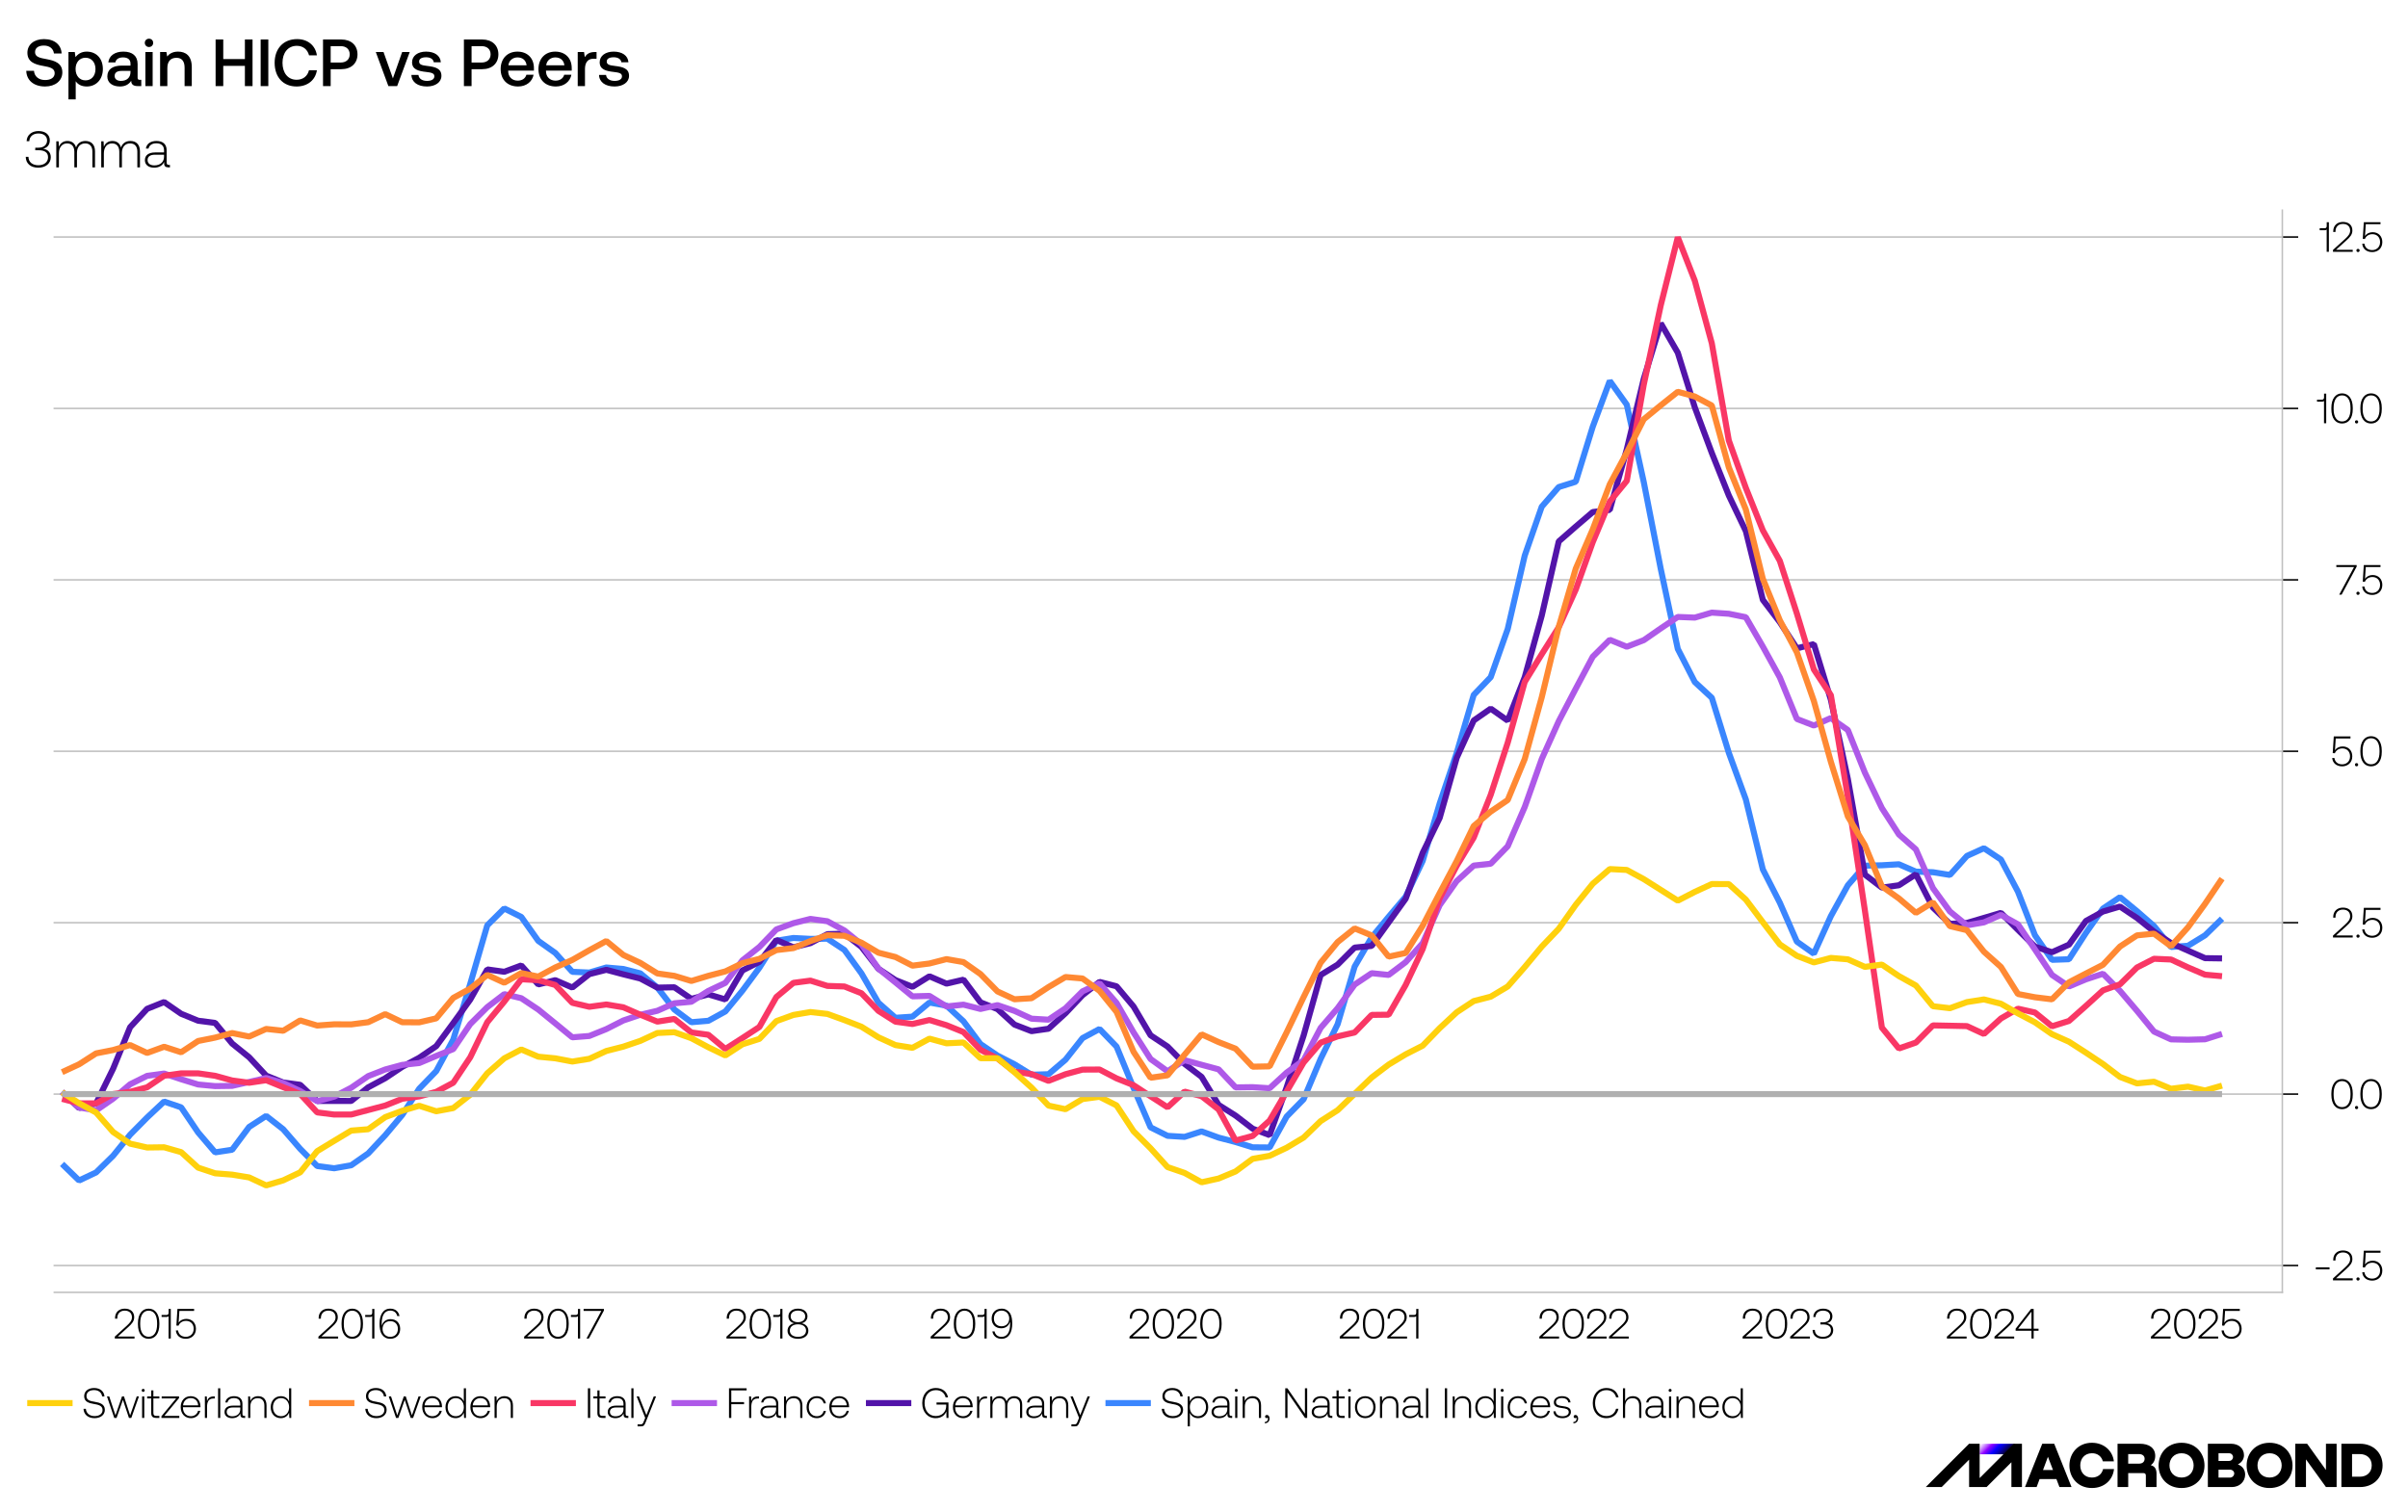﻿<?xml version="1.0" encoding="utf-8"?><svg version="1.1" baseProfile="basic" width="796" height="500" xmlns="http://www.w3.org/2000/svg"><style><![CDATA[
text {
  white-space: pre;
}
]]></style><defs><linearGradient id="D5" gradientUnits="userSpaceOnUse" x1="288.34" y1="95.28" x2="327.85" y2="134.78"><stop offset="2%" style="stop-color:rgb(255,255,255)" /><stop offset="6%" style="stop-color:rgb(245,232,255)" /><stop offset="14%" style="stop-color:rgb(219,173,255)" /><stop offset="26%" style="stop-color:rgb(178,80,255)" /><stop offset="35%" style="stop-color:rgb(144,0,255)" /><stop offset="57%" style="stop-color:rgb(6,0,255)" /><stop offset="61%" style="stop-color:rgb(6,0,237)" /><stop offset="70%" style="stop-color:rgb(6,0,192)" /><stop offset="82%" style="stop-color:rgb(6,0,118)" /><stop offset="97%" style="stop-color:rgb(6,0,18)" /><stop offset="100%" style="stop-color:rgb(6,0,0)" /></linearGradient></defs><clipPath id="C0"><rect width="736.997" height="358.28" /></clipPath><clipPath id="C1"><rect width="2000" height="2000" /></clipPath><clipPath id="C2"><rect width="569.017" height="16.24" /></clipPath><clipPath id="C3"><rect width="780" height="15" /></clipPath><clipPath id="C4"><rect width="1272.62" height="306.04" /></clipPath><g><rect width="796" height="500" fill="#ffffff" /><g transform="matrix(1 0 0 1 8 8)"><path d="M6.534 4.928 C10.054 4.928 12.254 6.842 12.364 9.68 L9.834 9.68 C9.636 8.118 8.426 7.062 6.512 7.062 4.774 7.062 3.586 7.788 3.586 9.24 3.586 10.824 5.17 11.154 7.37 11.55 10.142 12.056 12.606 12.892 12.606 15.928 12.606 18.678 10.296 20.592 6.908 20.592 3.08 20.592 0.77 18.48 0.682 15.422 L3.234 15.422 C3.366 17.248 4.774 18.458 6.908 18.458 8.778 18.458 10.076 17.666 10.076 16.192 10.076 14.564 8.492 14.19 6.27 13.794 3.498 13.31 1.056 12.474 1.056 9.438 1.056 6.754 3.256 4.928 6.534 4.928 Z M20.262 11.088 C18.304 11.088 16.984 12.606 16.984 14.806 16.984 17.05 18.304 18.568 20.262 18.568 22.242 18.568 23.562 17.072 23.562 14.828 23.562 12.606 22.242 11.088 20.262 11.088 Z M20.658 9.064 C23.738 9.064 26.004 11.22 26.004 14.828 26.004 18.304 23.738 20.592 20.68 20.592 18.92 20.592 17.71 19.888 17.028 18.854 L17.028 24.86 14.63 24.86 14.63 9.196 16.72 9.196 16.962 10.89 C17.71 9.9 18.876 9.064 20.658 9.064 Z M32.186 15.444 C30.712 15.444 29.898 15.994 29.898 17.116 29.898 18.15 30.69 18.744 31.988 18.744 33.968 18.744 35.134 17.578 35.134 15.84 L35.134 15.444 32.186 15.444 Z M32.78 9.064 C35.772 9.064 37.488 10.494 37.488 13.156 L37.488 17.666 C37.488 18.238 37.708 18.392 38.214 18.392 L38.698 18.392 38.698 20.46 37.444 20.46 C35.97 20.46 35.376 19.778 35.376 18.744 L35.376 18.7 C34.672 19.8 33.506 20.592 31.658 20.592 29.194 20.592 27.478 19.382 27.478 17.292 27.478 14.982 29.15 13.684 32.296 13.684 L35.134 13.684 35.134 13.002 C35.134 11.704 34.232 10.978 32.67 10.978 31.218 10.978 30.316 11.616 30.14 12.628 L27.808 12.628 C28.05 10.428 29.942 9.064 32.78 9.064 Z M40.062 9.196 L42.46 9.196 42.46 20.46 40.062 20.46 40.062 9.196 Z M41.25 4.796 C42.042 4.796 42.636 5.368 42.636 6.16 42.636 6.952 42.042 7.546 41.25 7.546 40.48 7.546 39.864 6.952 39.864 6.16 39.864 5.368 40.48 4.796 41.25 4.796 Z M50.864 9.064 C53.372 9.064 55.396 10.428 55.396 14.19 L55.396 20.46 53.02 20.46 53.02 14.366 C53.02 12.232 52.096 11.11 50.336 11.11 48.334 11.11 47.322 12.364 47.322 14.52 L47.322 20.46 44.924 20.46 44.924 9.196 47.014 9.196 47.256 10.67 C47.938 9.812 49.038 9.064 50.864 9.064 Z M63.272 5.06 L65.802 5.06 65.802 11.528 72.952 11.528 72.952 5.06 75.482 5.06 75.482 20.46 72.952 20.46 72.952 13.772 65.802 13.772 65.802 20.46 63.272 20.46 63.272 5.06 Z M78.166 5.06 L80.696 5.06 80.696 20.46 78.166 20.46 78.166 5.06 Z M90.222 4.928 C93.742 4.928 96.272 7.04 96.756 10.296 L94.16 10.296 C93.654 8.36 92.202 7.15 90.112 7.15 87.186 7.15 85.382 9.46 85.382 12.76 85.382 16.038 87.12 18.37 90.046 18.37 92.18 18.37 93.654 17.182 94.138 15.224 L96.756 15.224 C96.272 18.48 93.654 20.592 90.046 20.592 85.58 20.592 82.786 17.49 82.786 12.76 82.786 8.074 85.668 4.928 90.222 4.928 Z M101.31 7.26 L101.31 12.672 104.632 12.672 C106.436 12.672 107.602 11.616 107.602 9.966 107.602 8.294 106.458 7.26 104.654 7.26 L101.31 7.26 Z M98.78 5.06 L104.852 5.06 C108.064 5.06 110.176 6.974 110.176 9.966 110.176 12.936 108.064 14.872 104.852 14.872 L101.31 14.872 101.31 20.46 98.78 20.46 98.78 5.06 Z M116.226 9.196 L118.778 9.196 121.88 17.908 124.938 9.196 127.446 9.196 123.288 20.46 120.384 20.46 116.226 9.196 Z M132.836 9.064 C135.608 9.064 137.566 10.34 137.72 12.584 L135.388 12.584 C135.256 11.616 134.354 10.934 132.858 10.934 131.406 10.934 130.548 11.418 130.548 12.342 130.548 13.398 131.56 13.596 133.188 13.794 135.828 14.102 137.918 14.608 137.918 17.072 137.918 19.228 135.872 20.592 133.144 20.592 130.13 20.592 128.084 19.206 127.996 16.764 L130.328 16.764 C130.416 17.908 131.45 18.744 133.144 18.744 134.662 18.744 135.586 18.194 135.586 17.226 135.586 16.192 134.574 15.994 132.946 15.796 130.306 15.51 128.216 14.982 128.216 12.584 128.216 10.45 130.13 9.064 132.836 9.064 Z M147.884 7.26 L147.884 12.672 151.206 12.672 C153.01 12.672 154.176 11.616 154.176 9.966 154.176 8.294 153.032 7.26 151.228 7.26 L147.884 7.26 Z M145.354 5.06 L151.426 5.06 C154.638 5.06 156.75 6.974 156.75 9.966 156.75 12.936 154.638 14.872 151.426 14.872 L147.884 14.872 147.884 20.46 145.354 20.46 145.354 5.06 Z M163.064 10.978 C161.568 10.978 160.248 11.946 160.05 13.596 L166.078 13.596 C165.88 11.924 164.736 10.978 163.064 10.978 Z M163.042 9.064 C166.276 9.064 168.498 11.154 168.498 14.542 L168.498 15.356 159.984 15.356 159.984 15.488 C159.984 17.38 161.26 18.656 163.13 18.656 164.604 18.656 165.682 17.93 166.012 16.698 L168.388 16.698 C167.992 18.898 166.056 20.592 163.262 20.592 159.72 20.592 157.498 18.304 157.498 14.85 157.498 11.374 159.72 9.064 163.042 9.064 Z M175.56 10.978 C174.064 10.978 172.744 11.946 172.546 13.596 L178.574 13.596 C178.376 11.924 177.232 10.978 175.56 10.978 Z M175.538 9.064 C178.772 9.064 180.994 11.154 180.994 14.542 L180.994 15.356 172.48 15.356 172.48 15.488 C172.48 17.38 173.756 18.656 175.626 18.656 177.1 18.656 178.178 17.93 178.508 16.698 L180.884 16.698 C180.488 18.898 178.552 20.592 175.758 20.592 172.216 20.592 169.994 18.304 169.994 14.85 169.994 11.374 172.216 9.064 175.538 9.064 Z M182.974 9.196 L185.064 9.196 185.306 10.89 C185.878 9.966 186.758 9.196 188.65 9.196 L189.2 9.196 189.2 11.418 188.166 11.418 C186.032 11.418 185.372 13.068 185.372 14.806 L185.372 20.46 182.974 20.46 182.974 9.196 Z M194.854 9.064 C197.626 9.064 199.584 10.34 199.738 12.584 L197.406 12.584 C197.274 11.616 196.372 10.934 194.876 10.934 193.424 10.934 192.566 11.418 192.566 12.342 192.566 13.398 193.578 13.596 195.206 13.794 197.846 14.102 199.936 14.608 199.936 17.072 199.936 19.228 197.89 20.592 195.162 20.592 192.148 20.592 190.102 19.206 190.014 16.764 L192.346 16.764 C192.434 17.908 193.468 18.744 195.162 18.744 196.68 18.744 197.604 18.194 197.604 17.226 197.604 16.192 196.592 15.994 194.964 15.796 192.324 15.51 190.234 14.982 190.234 12.584 190.234 10.45 192.148 9.064 194.854 9.064 Z" /><g transform="matrix(1 0 0 1 0 31.52)"><path d="M4.726 3.808 C7.038 3.808 8.466 5.032 8.466 6.868 8.466 8.398 7.582 9.35 6.222 9.639 7.616 9.843 8.789 10.71 8.789 12.461 8.789 14.518 7.123 15.912 4.641 15.912 2.159 15.912 0.544 14.569 0.51 12.342 L1.411 12.342 C1.428 14.093 2.737 15.113 4.692 15.113 6.528 15.113 7.888 14.11 7.888 12.495 7.888 10.88 6.766 10.149 4.709 10.149 L3.655 10.149 3.655 9.316 4.658 9.316 C6.579 9.316 7.565 8.296 7.565 6.902 7.565 5.474 6.409 4.607 4.709 4.607 2.958 4.607 1.785 5.542 1.683 7.157 L0.799 7.157 C0.867 5.134 2.465 3.808 4.726 3.808 Z M14.297 7.089 C15.708 7.089 16.762 7.837 17.136 9.248 17.578 7.939 18.632 7.089 20.23 7.089 22.083 7.089 23.409 8.177 23.409 10.54 L23.409 15.81 22.542 15.81 22.542 10.591 C22.542 8.857 21.658 7.888 20.145 7.888 18.479 7.888 17.442 9.112 17.442 10.999 L17.442 15.81 16.575 15.81 16.575 10.659 C16.575 8.891 15.691 7.888 14.161 7.888 12.512 7.888 11.475 9.214 11.475 11.169 L11.475 15.81 10.608 15.81 10.608 7.191 11.373 7.191 11.475 9.044 C11.866 7.922 12.835 7.089 14.297 7.089 Z M29.155 7.089 C30.566 7.089 31.62 7.837 31.994 9.248 32.436 7.939 33.49 7.089 35.088 7.089 36.941 7.089 38.267 8.177 38.267 10.54 L38.267 15.81 37.4 15.81 37.4 10.591 C37.4 8.857 36.516 7.888 35.003 7.888 33.337 7.888 32.3 9.112 32.3 10.999 L32.3 15.81 31.433 15.81 31.433 10.659 C31.433 8.891 30.549 7.888 29.019 7.888 27.37 7.888 26.333 9.214 26.333 11.169 L26.333 15.81 25.466 15.81 25.466 7.191 26.231 7.191 26.333 9.044 C26.724 7.922 27.693 7.089 29.155 7.089 Z M43.231 11.628 C41.633 11.628 40.783 12.257 40.783 13.396 40.783 14.501 41.633 15.164 43.01 15.164 45.05 15.164 46.223 13.974 46.223 12.308 L46.223 11.628 43.231 11.628 Z M43.724 7.089 C45.883 7.089 47.09 8.194 47.09 10.166 L47.09 14.178 C47.09 14.841 47.345 15.011 47.855 15.011 L48.178 15.011 48.178 15.81 47.668 15.81 C46.716 15.81 46.257 15.402 46.257 14.501 L46.257 13.991 C45.798 15.079 44.71 15.912 42.942 15.912 41.106 15.912 39.899 14.977 39.899 13.447 39.899 11.832 41.089 10.88 43.299 10.88 L46.223 10.88 46.223 10.132 C46.223 8.687 45.305 7.854 43.69 7.854 42.211 7.854 41.31 8.551 41.089 9.605 L40.222 9.605 C40.443 8.041 41.752 7.089 43.724 7.089 Z" /></g><g transform="matrix(1 0 0 1 0 61.24)"><g><g transform="matrix(1 0 0 1 9.709 0)"><g><path d="M0 0 L736.997 0 736.997 358.28 0 358.28 0 0 Z M0 0 L736.497 0 736.497 357.78 0 357.78 0 0 Z" fill-rule="evenodd" fill="#ffffff" fill-opacity="0" /><path d="M0 0 L736.497 0 736.497 357.78 0 357.78 0 0 Z" fill-rule="evenodd" fill="#f2dac1" fill-opacity="0" /></g></g><g transform="matrix(1 0 0 1 9.709 0)"><g transform="matrix(1 0 0 1 0 349.16)"><path d="M0 0 L736.997 0 " fill="none" stroke="#bfbfbf" stroke-width="0.5" /></g><g transform="matrix(1 0 0 1 0 292.487)"><path d="M0 0 L736.997 0 " fill="none" stroke="#bfbfbf" stroke-width="0.5" /></g><g transform="matrix(1 0 0 1 0 235.813)"><path d="M0 0 L736.997 0 " fill="none" stroke="#bfbfbf" stroke-width="0.5" /></g><g transform="matrix(1 0 0 1 0 179.14)"><path d="M0 0 L736.997 0 " fill="none" stroke="#bfbfbf" stroke-width="0.5" /></g><g transform="matrix(1 0 0 1 0 122.467)"><path d="M0 0 L736.997 0 " fill="none" stroke="#bfbfbf" stroke-width="0.5" /></g><g transform="matrix(1 0 0 1 0 65.793)"><path d="M0 0 L736.997 0 " fill="none" stroke="#bfbfbf" stroke-width="0.5" /></g><g transform="matrix(1 0 0 1 0 9.12)"><path d="M0 0 L736.997 0 " fill="none" stroke="#bfbfbf" stroke-width="0.5" /></g></g><g clip-path="url(#C0)" transform="matrix(1 0 0 1 9.709 0)"><g><path d="M716.82 234.499 L716.82 234.499 711.198 239.993 705.576 243.441 699.954 243.844 694.331 236.913 688.709 232.01 683.087 227.382 677.465 231.146 671.843 239.189 666.221 247.898 660.599 248.093 654.977 239.97 649.355 225.56 643.732 214.935 638.11 211.194 632.488 213.743 626.866 220.02 621.244 219.126 615.622 218.934 610 216.5 604.378 216.829 598.755 216.963 593.133 223.441 587.511 233.647 581.889 246.059 576.267 242.063 570.645 229.212 565.023 218.197 559.401 195.059 553.779 179.645 548.156 161.459 542.534 156.254 536.912 145.301 531.29 118.901 525.668 90.167 520.046 64.548 514.424 56.695 508.802 71.825 503.179 90.025 497.557 91.79 491.935 98.284 486.313 114.442 480.691 138.704 475.069 154.633 469.447 160.507 463.825 179.683 458.203 196.378 452.58 215.396 446.958 227.196 441.336 233.848 435.714 240.669 430.092 250.32 424.47 269.361 418.848 280.845 413.226 294.18 407.603 299.926 401.981 310.125 396.359 310.077 390.737 308.329 385.115 306.868 379.493 304.82 373.871 306.622 368.249 306.278 362.627 303.469 357.004 290.448 351.382 276.77 345.76 270.958 340.138 273.978 334.516 281.108 328.894 285.904 323.272 286.085 317.65 282.627 312.027 279.744 306.405 275.934 300.783 268.407 295.161 263.238 289.539 262.21 283.917 266.874 278.295 267.256 272.673 262.289 267.051 252.564 261.428 244.828 255.806 241.111 250.184 241.164 244.562 240.87 238.94 241.776 233.318 250.71 227.696 258.31 222.074 265.158 216.452 268.246 210.829 268.713 205.207 264.518 199.585 257.251 193.963 252.569 188.341 251.116 182.719 250.625 177.097 252.294 171.475 252.059 165.852 245.818 160.23 241.831 154.608 233.911 148.986 231.11 143.364 236.697 137.742 256.018 132.12 274.461 126.498 284.879 120.876 290.692 115.253 299.379 109.631 306.085 104.009 312.091 98.387 316.017 92.765 317.007 87.143 316.265 81.521 310.582 75.899 304.093 70.276 299.698 64.654 303.338 59.032 310.884 53.41 311.741 47.788 305.168 42.166 296.865 36.544 294.946 30.922 300.225 25.3 305.915 19.677 312.88 14.055 318.388 8.433 321.046 2.811 315.576 " fill="none" stroke="#3a86fe" stroke-width="2" stroke-miterlimit="1" /><path d="M716.82 247.623 L716.82 247.623 711.198 247.538 705.576 245.061 699.954 242.546 694.331 238.745 688.709 234.249 683.087 230.471 677.465 232.127 671.843 235.229 666.221 243.074 660.599 245.577 654.977 243.718 649.355 238.184 643.732 232.573 638.11 234.234 632.488 235.893 626.866 236.197 621.244 230.796 615.622 219.821 610 223.442 604.378 224.224 598.755 219.916 593.133 188.358 587.511 162.102 581.889 143.715 576.267 145.098 570.645 136.462 565.023 129.072 559.401 106.351 553.779 94.574 548.156 80.506 542.534 65.44 536.912 47.373 531.29 37.659 525.668 55.999 520.046 79.311 514.424 99.335 508.802 100.049 503.179 104.858 497.557 109.767 491.935 134.297 486.313 154.635 480.691 169.005 475.069 165.047 469.447 168.965 463.825 181.31 458.203 201.163 452.58 212.724 446.958 227.884 441.336 235.711 435.714 243.494 430.092 244.046 424.47 249.681 418.848 253.112 413.226 273.101 407.603 290.273 401.981 306.05 396.359 303.906 390.737 299.598 385.115 296.044 379.493 286.782 373.871 282.496 368.249 276.761 362.627 273.044 357.004 263.527 351.382 256.839 345.76 255.391 340.138 259.78 334.516 265.751 328.894 270.874 323.272 271.675 317.65 269.507 312.027 264.385 306.405 262.144 300.783 254.654 295.161 255.964 289.539 253.538 283.917 257.015 278.295 254.778 272.673 251.049 267.051 243.814 261.428 239.449 255.806 239.607 250.184 242.583 244.562 243.945 238.94 241.528 233.318 248.778 227.696 251.608 222.074 261.187 216.452 259.516 210.829 260.996 205.207 257.167 199.585 257.279 193.963 254.278 188.341 252.884 182.719 251.391 177.097 252.823 171.475 257.249 165.852 254.815 160.23 256.227 154.608 249.956 148.986 252.043 143.364 251.261 137.742 261.231 132.12 269.009 126.498 276.637 120.876 280.463 115.253 283.48 109.631 287.239 104.009 290.239 98.387 294.748 92.765 294.742 87.143 294.754 81.521 289.411 75.899 288.648 70.276 286.363 64.654 280.313 59.032 275.77 53.41 268.955 47.788 268.223 42.166 265.924 36.544 262.049 30.922 264.295 25.3 270.376 19.677 284.112 14.055 295.561 8.433 297.081 2.811 291.733 " fill="none" stroke="#5214a9" stroke-width="2" stroke-miterlimit="1" /><path d="M716.82 272.588 L716.82 272.588 711.198 274.363 705.576 274.511 699.954 274.389 694.331 271.812 688.709 264.951 683.087 258.357 677.465 252.691 671.843 254.54 666.221 256.895 660.599 253.078 654.977 244.673 649.355 236.347 643.732 233.237 638.11 235.707 632.488 236.69 626.866 232.103 621.244 224.374 615.622 211.593 610 206.639 604.378 197.931 598.755 186.199 593.133 172.125 587.511 168.162 581.889 170.622 576.267 168.451 570.645 154.719 565.023 144.523 559.401 134.82 553.779 133.679 548.156 133.299 542.534 134.946 536.912 134.729 531.29 138.506 525.668 142.408 520.046 144.58 514.424 142.284 508.802 147.874 503.179 158.451 497.557 169.203 491.935 181.697 486.313 197.566 480.691 210.545 475.069 216.32 469.447 216.93 463.825 222.059 458.203 230.004 452.58 242.575 446.958 248.856 441.336 253.087 435.714 252.509 430.092 256.278 424.47 264.074 418.848 270.599 413.226 281.286 407.603 285.378 401.981 290.547 396.359 290.189 390.737 290.267 385.115 284.3 379.493 282.794 373.871 281.274 368.249 284.936 362.627 280.876 357.004 272.084 351.382 262.337 345.76 255.852 340.138 258.509 334.516 264.105 328.894 267.881 323.272 267.55 317.65 264.973 312.027 263.067 306.405 264.336 300.783 262.914 295.161 263.502 289.539 260.018 283.917 260.167 278.295 255.554 272.673 250.997 267.051 242.934 261.428 238.389 255.806 235.334 250.184 234.563 244.562 235.977 238.94 238.031 233.318 243.837 227.696 248.286 222.074 255.715 216.452 258.357 210.829 261.953 205.207 262.461 199.585 264.938 193.963 266.254 188.341 268.147 182.719 270.994 177.097 273.267 171.475 273.711 165.852 269.098 160.23 264.526 154.608 260.779 148.986 259.435 143.364 263.738 137.742 269.322 132.12 277.601 126.498 279.862 120.876 282.222 115.253 282.824 109.631 284.347 104.009 286.532 98.387 290.383 92.765 293.318 87.143 294.83 81.521 291.476 75.899 288.829 70.276 287.16 64.654 288.475 59.032 289.763 53.41 289.842 47.788 289.31 42.166 287.577 36.544 285.692 30.922 286.453 25.3 289.244 19.677 294.005 14.055 297.885 8.433 296.901 2.811 291.736 " fill="none" stroke="#ae59e8" stroke-width="2" stroke-miterlimit="1" /><path d="M716.82 253.503 L716.82 253.503 711.198 252.999 705.576 250.593 699.954 247.99 694.331 247.743 688.709 250.624 683.087 256.199 677.465 258.184 671.843 263.316 666.221 268.302 660.599 270.059 654.977 265.505 649.355 264.25 643.732 267.479 638.11 272.601 632.488 270.003 626.866 269.883 621.244 269.769 615.622 275.447 610 277.397 604.378 270.511 598.755 231.766 593.133 194.312 587.511 160.603 581.889 152.097 576.267 133.585 570.645 116.204 565.023 106.096 559.401 92.057 553.779 76.389 548.156 44.264 542.534 23.575 536.912 9.199 531.29 31.653 525.668 57.898 520.046 89.734 514.424 96.58 508.802 109.993 503.179 125.692 497.557 138.132 491.935 147.056 486.313 156.211 480.691 176.305 475.069 193.535 469.447 207.693 463.825 217.013 458.203 227.717 452.58 244.527 446.958 256.409 441.336 266.23 435.714 266.3 430.092 272.116 424.47 273.399 418.848 275.467 413.226 282.028 407.603 291.668 401.981 301.222 396.359 306.325 390.737 307.83 385.115 297.558 379.493 293.171 373.871 291.656 368.249 296.838 362.627 293.208 357.004 289.537 351.382 287.285 345.76 284.358 340.138 284.39 334.516 285.91 328.894 288.108 323.272 285.858 317.65 285.093 312.027 280.706 306.405 277.828 300.783 271.973 295.161 269.702 289.539 267.988 283.917 269.305 278.295 268.541 272.673 264.969 267.051 259.135 261.428 256.904 255.806 256.714 250.184 254.965 244.562 255.706 238.94 260.378 233.318 270.289 227.696 273.961 222.074 277.561 216.452 272.871 210.829 272.097 205.207 267.636 199.585 268.52 193.963 266.239 188.341 263.786 182.719 262.855 177.097 263.615 171.475 262.304 165.852 256.405 160.23 254.832 154.608 254.513 148.986 261.902 143.364 268.715 137.742 280.301 132.12 288.728 126.498 291.733 120.876 293.248 115.253 294.025 109.631 296.272 104.009 297.755 98.387 299.231 92.765 299.242 87.143 298.534 81.521 292.448 75.899 290.19 70.276 287.899 64.654 288.732 59.032 287.978 53.41 286.431 47.788 285.62 42.166 285.626 36.544 286.424 30.922 290.236 25.3 291.736 19.677 292.466 14.055 295.552 8.433 295.552 2.811 294.06 " fill="none" stroke="#f93765" stroke-width="2" stroke-miterlimit="1" /><path d="M716.82 221.252 L716.82 221.252 711.198 229.584 705.576 237.333 699.954 243.608 694.331 239.45 688.709 240.004 683.087 243.7 677.465 249.73 671.843 252.608 666.221 255.523 660.599 261.151 654.977 260.461 649.355 259.39 643.732 250.446 638.11 245.406 632.488 238.293 626.866 236.948 621.244 229.088 615.622 232.57 610 227.794 604.378 223.804 598.755 210.181 593.133 200.682 587.511 182.626 581.889 162.517 576.267 146.421 570.645 135.85 565.023 122.116 559.401 99.22 553.779 85.28 548.156 64.838 542.534 61.843 536.912 60.292 531.29 64.757 525.668 69.368 520.046 80.395 514.424 90.879 508.802 105.758 503.179 118.773 497.557 138.023 491.935 161.285 486.313 181.693 480.691 195.257 475.069 199.086 469.447 203.851 463.825 215.438 458.203 226.026 452.58 236.827 446.958 245.831 441.336 247.038 435.714 240.022 430.092 237.71 424.47 242.215 418.848 249.041 413.226 260.393 407.603 272.1 401.981 283.31 396.359 283.421 390.737 277.471 385.115 275.288 379.493 272.724 373.871 279.44 368.249 286.272 362.627 287.071 357.004 278.496 351.382 265.298 345.76 258.342 340.138 254.26 334.516 253.772 328.894 257.091 323.272 260.784 317.65 261.133 312.027 258.54 306.405 252.798 300.783 248.842 295.161 247.858 289.539 249.304 283.917 250.021 278.295 247.163 272.673 245.736 267.051 242.418 261.428 240.143 255.806 239.957 250.184 241.887 244.562 244.217 238.94 244.877 233.318 247.771 227.696 249.204 222.074 251.918 216.452 253.379 210.829 255.083 205.207 253.385 199.585 252.59 193.963 249.105 188.341 246.481 182.719 241.877 177.097 244.922 171.475 248.128 165.852 250.605 160.23 253.632 154.608 252.472 148.986 255.664 143.364 253.077 137.742 257.605 132.12 260.679 126.498 267.438 120.876 268.756 115.253 268.72 109.631 266.047 104.009 268.711 98.387 269.441 92.765 269.411 87.143 269.822 81.521 268.125 75.899 271.545 70.276 270.938 64.654 273.453 59.032 272.301 53.41 273.808 47.788 274.93 42.166 278.65 36.544 276.828 30.922 278.88 25.3 276.262 19.677 277.91 14.055 279.024 8.433 282.627 2.811 285.234 " fill="none" stroke="#ff8933" stroke-width="2" stroke-miterlimit="1" /><path d="M716.82 289.679 L716.82 289.679 711.198 291.293 705.576 290.021 699.954 290.718 694.331 288.393 688.709 288.945 683.087 286.813 677.465 282.536 671.843 278.786 666.221 275.173 660.599 272.654 654.977 268.747 649.355 265.798 643.732 262.609 638.11 261.183 632.488 262.063 626.866 264.088 621.244 263.429 615.622 256.589 610 253.462 604.378 249.665 598.755 250.422 593.133 247.924 587.511 247.46 581.889 248.945 576.267 246.764 570.645 242.982 565.023 235.648 559.401 228.164 553.779 223.055 548.156 223.035 542.534 225.625 536.912 228.527 531.29 224.972 525.668 221.416 520.046 218.375 514.424 218.082 508.802 222.935 503.179 229.901 497.557 237.83 491.935 243.719 486.313 250.482 480.691 256.912 475.069 260.276 469.447 261.728 463.825 265.44 458.203 270.676 452.58 276.475 446.958 279.337 441.336 282.722 435.714 287.001 430.092 292.408 424.47 297.812 418.848 301.411 413.226 306.856 407.603 310.219 401.981 312.879 396.359 313.893 390.737 318.056 385.115 320.396 379.493 321.636 373.871 318.545 368.249 316.618 362.627 310.403 357.004 304.764 351.382 296.216 345.76 293.38 340.138 294.121 334.516 297.479 328.894 296.286 323.272 290.323 317.65 285.263 312.027 280.627 306.405 280.616 300.783 275.42 295.161 275.692 289.539 274.152 283.917 277.185 278.295 276.277 272.673 273.712 267.051 270.206 261.428 268.02 255.806 265.979 250.184 265.354 244.562 266.316 238.94 268.35 233.318 274.232 227.696 276.026 222.074 279.707 216.452 277 210.829 274.007 205.207 272.019 199.585 272.282 193.963 274.884 188.341 276.793 182.719 278.229 177.097 280.811 171.475 281.724 165.852 280.659 160.23 280.114 154.608 277.724 148.986 280.664 143.364 285.605 137.742 292.695 132.12 297.108 126.498 298.162 120.876 296.341 115.253 297.999 109.631 300.099 104.009 304.098 98.387 304.551 92.765 307.935 87.143 311.348 81.521 318.35 75.899 321.007 70.276 322.669 64.654 320.038 59.032 319.112 53.41 318.67 47.788 316.808 42.166 311.669 36.544 310.066 30.922 310.141 25.3 308.871 19.677 305.007 14.055 298.574 8.433 295.5 2.811 291.887 " fill="none" stroke="#ffd10d" stroke-width="2" stroke-miterlimit="1" /><path d="M716.82 292.487 L716.82 292.487 2.811 292.487 " fill="none" stroke="#b0b0b0" stroke-width="2" stroke-miterlimit="1" /></g></g><g transform="matrix(1 0 0 1 9.709 0)"><g><path d="M736.747 0 L736.747 358.28 " fill="none" stroke="#bfbfbf" stroke-width="0.5" /><path d="M0 358.03 L736.997 358.03 " fill="none" stroke="#bfbfbf" stroke-width="0.5" /></g></g><g transform="matrix(1 0 0 1 9.709 0)"><g transform="matrix(0.368 0 0 0.179 0 0)"><g clip-path="url(#C1)"><rect width="2000" height="2000" fill="#ffffff" fill-opacity="0" /></g></g></g><g transform="matrix(1 0 0 1 746.707 0)"><g><g><g transform="matrix(1 0 0 1 0 349.16)"><path d="M0 0 L5 0 " fill="none" stroke="#000000" stroke-width="0.5" /></g><g transform="matrix(1 0 0 1 0 292.487)"><path d="M0 0 L5 0 " fill="none" stroke="#000000" stroke-width="0.5" /></g><g transform="matrix(1 0 0 1 0 235.813)"><path d="M0 0 L5 0 " fill="none" stroke="#000000" stroke-width="0.5" /></g><g transform="matrix(1 0 0 1 0 179.14)"><path d="M0 0 L5 0 " fill="none" stroke="#000000" stroke-width="0.5" /></g><g transform="matrix(1 0 0 1 0 122.467)"><path d="M0 0 L5 0 " fill="none" stroke="#000000" stroke-width="0.5" /></g><g transform="matrix(1 0 0 1 0 65.793)"><path d="M0 0 L5 0 " fill="none" stroke="#000000" stroke-width="0.5" /></g><g transform="matrix(1 0 0 1 0 9.12)"><path d="M0 0 L5 0 " fill="none" stroke="#000000" stroke-width="0.5" /></g></g><g transform="matrix(1 0 0 1 10 0)"><g transform="matrix(1 0 0 1 0 341.04)"><g><path d="M0.826 8.736 L5.348 8.736 5.348 9.394 0.826 9.394 0.826 8.736 Z" /><path d="M9.771 3.136 C11.759 3.136 12.907 4.242 12.907 5.964 12.907 7.252 12.179 8.12 10.947 9.226 L7.503 12.348 13.019 12.348 13.019 13.02 6.495 13.02 6.495 12.39 10.485 8.764 C11.535 7.798 12.165 7.042 12.165 6.006 12.165 4.62 11.255 3.794 9.771 3.794 8.301 3.794 7.321 4.732 7.321 6.258 L7.321 6.454 6.579 6.454 6.579 6.216 C6.579 4.368 7.867 3.136 9.771 3.136 Z M14.769 12.04 C15.077 12.04 15.301 12.236 15.301 12.558 15.301 12.88 15.077 13.09 14.769 13.09 14.461 13.09 14.237 12.88 14.237 12.558 14.237 12.236 14.461 12.04 14.769 12.04 Z M16.687 3.22 L22.203 3.22 22.203 3.892 17.331 3.892 17.079 7.798 C17.611 6.972 18.563 6.524 19.599 6.524 21.531 6.524 22.805 7.882 22.805 9.786 22.805 11.942 21.237 13.104 19.473 13.104 17.415 13.104 16.281 11.858 16.169 10.346 L16.897 10.346 C17.051 11.522 17.891 12.446 19.473 12.446 20.817 12.446 22.063 11.536 22.063 9.8 22.063 8.288 21.111 7.182 19.529 7.182 18.395 7.182 17.457 7.742 17.037 8.778 L16.337 8.722 16.687 3.22 Z" /></g></g><g transform="matrix(1 0 0 1 0 284.367)"><path d="M9.49 3.808 C7.684 3.808 6.704 5.39 6.704 7.924 L6.704 8.316 C6.704 10.85 7.684 12.432 9.49 12.432 11.31 12.432 12.29 10.85 12.29 8.316 L12.29 7.924 C12.29 5.39 11.31 3.808 9.49 3.808 Z M9.49 3.136 C11.674 3.136 13.032 4.97 13.032 7.896 L13.032 8.344 C13.032 11.354 11.674 13.104 9.49 13.104 7.32 13.104 5.962 11.354 5.962 8.344 L5.962 7.896 C5.962 4.97 7.32 3.136 9.49 3.136 Z M14.292 12.04 C14.6 12.04 14.824 12.236 14.824 12.558 14.824 12.88 14.6 13.09 14.292 13.09 13.984 13.09 13.76 12.88 13.76 12.558 13.76 12.236 13.984 12.04 14.292 12.04 Z M19.08 3.808 C17.274 3.808 16.294 5.39 16.294 7.924 L16.294 8.316 C16.294 10.85 17.274 12.432 19.08 12.432 20.9 12.432 21.88 10.85 21.88 8.316 L21.88 7.924 C21.88 5.39 20.9 3.808 19.08 3.808 Z M19.08 3.136 C21.264 3.136 22.622 4.97 22.622 7.896 L22.622 8.344 C22.622 11.354 21.264 13.104 19.08 13.104 16.91 13.104 15.552 11.354 15.552 8.344 L15.552 7.896 C15.552 4.97 16.91 3.136 19.08 3.136 Z" /></g><g transform="matrix(1 0 0 1 0 227.693)"><path d="M9.771 3.136 C11.759 3.136 12.907 4.242 12.907 5.964 12.907 7.252 12.179 8.12 10.947 9.226 L7.503 12.348 13.019 12.348 13.019 13.02 6.495 13.02 6.495 12.39 10.485 8.764 C11.535 7.798 12.165 7.042 12.165 6.006 12.165 4.62 11.255 3.794 9.771 3.794 8.301 3.794 7.321 4.732 7.321 6.258 L7.321 6.454 6.579 6.454 6.579 6.216 C6.579 4.368 7.867 3.136 9.771 3.136 Z M14.769 12.04 C15.077 12.04 15.301 12.236 15.301 12.558 15.301 12.88 15.077 13.09 14.769 13.09 14.461 13.09 14.237 12.88 14.237 12.558 14.237 12.236 14.461 12.04 14.769 12.04 Z M16.687 3.22 L22.203 3.22 22.203 3.892 17.331 3.892 17.079 7.798 C17.611 6.972 18.563 6.524 19.599 6.524 21.531 6.524 22.805 7.882 22.805 9.786 22.805 11.942 21.237 13.104 19.473 13.104 17.415 13.104 16.281 11.858 16.169 10.346 L16.897 10.346 C17.051 11.522 17.891 12.446 19.473 12.446 20.817 12.446 22.063 11.536 22.063 9.8 22.063 8.288 21.111 7.182 19.529 7.182 18.395 7.182 17.457 7.742 17.037 8.778 L16.337 8.722 16.687 3.22 Z" /></g><g transform="matrix(1 0 0 1 0 171.02)"><path d="M6.759 3.22 L12.275 3.22 12.275 3.892 7.403 3.892 7.151 7.798 C7.683 6.972 8.635 6.524 9.671 6.524 11.603 6.524 12.877 7.882 12.877 9.786 12.877 11.942 11.309 13.104 9.545 13.104 7.487 13.104 6.353 11.858 6.241 10.346 L6.969 10.346 C7.123 11.522 7.963 12.446 9.545 12.446 10.889 12.446 12.135 11.536 12.135 9.8 12.135 8.288 11.183 7.182 9.601 7.182 8.467 7.182 7.529 7.742 7.109 8.778 L6.409 8.722 6.759 3.22 Z M14.291 12.04 C14.599 12.04 14.823 12.236 14.823 12.558 14.823 12.88 14.599 13.09 14.291 13.09 13.983 13.09 13.759 12.88 13.759 12.558 13.759 12.236 13.983 12.04 14.291 12.04 Z M19.079 3.808 C17.273 3.808 16.293 5.39 16.293 7.924 L16.293 8.316 C16.293 10.85 17.273 12.432 19.079 12.432 20.899 12.432 21.879 10.85 21.879 8.316 L21.879 7.924 C21.879 5.39 20.899 3.808 19.079 3.808 Z M19.079 3.136 C21.263 3.136 22.621 4.97 22.621 7.896 L22.621 8.344 C22.621 11.354 21.263 13.104 19.079 13.104 16.909 13.104 15.551 11.354 15.551 8.344 L15.551 7.896 C15.551 4.97 16.909 3.136 19.079 3.136 Z" /></g><g transform="matrix(1 0 0 1 0 114.347)"><path d="M7.599 3.22 L14.319 3.22 14.319 3.752 9.349 13.02 8.551 13.02 13.451 3.892 7.599 3.892 7.599 3.22 Z M14.767 12.04 C15.075 12.04 15.299 12.236 15.299 12.558 15.299 12.88 15.075 13.09 14.767 13.09 14.459 13.09 14.235 12.88 14.235 12.558 14.235 12.236 14.459 12.04 14.767 12.04 Z M16.685 3.22 L22.201 3.22 22.201 3.892 17.329 3.892 17.077 7.798 C17.609 6.972 18.561 6.524 19.597 6.524 21.529 6.524 22.803 7.882 22.803 9.786 22.803 11.942 21.235 13.104 19.471 13.104 17.413 13.104 16.279 11.858 16.167 10.346 L16.895 10.346 C17.049 11.522 17.889 12.446 19.471 12.446 20.815 12.446 22.061 11.536 22.061 9.8 22.061 8.288 21.109 7.182 19.527 7.182 18.393 7.182 17.455 7.742 17.035 8.778 L16.335 8.722 16.685 3.22 Z" /></g><g transform="matrix(1 0 0 1 0 57.673)"><path d="M3.541 3.22 L4.255 3.22 4.255 13.02 3.527 13.02 3.527 5.642 C3.401 5.796 3.177 5.88 2.883 5.88 L1.217 5.88 1.217 5.222 2.897 5.222 C3.331 5.222 3.541 4.914 3.541 4.466 L3.541 3.22 Z M9.491 3.808 C7.685 3.808 6.705 5.39 6.705 7.924 L6.705 8.316 C6.705 10.85 7.685 12.432 9.491 12.432 11.311 12.432 12.291 10.85 12.291 8.316 L12.291 7.924 C12.291 5.39 11.311 3.808 9.491 3.808 Z M9.491 3.136 C11.675 3.136 13.033 4.97 13.033 7.896 L13.033 8.344 C13.033 11.354 11.675 13.104 9.491 13.104 7.321 13.104 5.963 11.354 5.963 8.344 L5.963 7.896 C5.963 4.97 7.321 3.136 9.491 3.136 Z M14.293 12.04 C14.601 12.04 14.825 12.236 14.825 12.558 14.825 12.88 14.601 13.09 14.293 13.09 13.985 13.09 13.761 12.88 13.761 12.558 13.761 12.236 13.985 12.04 14.293 12.04 Z M19.081 3.808 C17.275 3.808 16.295 5.39 16.295 7.924 L16.295 8.316 C16.295 10.85 17.275 12.432 19.081 12.432 20.901 12.432 21.881 10.85 21.881 8.316 L21.881 7.924 C21.881 5.39 20.901 3.808 19.081 3.808 Z M19.081 3.136 C21.265 3.136 22.623 4.97 22.623 7.896 L22.623 8.344 C22.623 11.354 21.265 13.104 19.081 13.104 16.911 13.104 15.553 11.354 15.553 8.344 L15.553 7.896 C15.553 4.97 16.911 3.136 19.081 3.136 Z" /></g><g transform="matrix(1 0 0 1 0 1)"><path d="M4.424 3.22 L5.138 3.22 5.138 13.02 4.41 13.02 4.41 5.642 C4.284 5.796 4.06 5.88 3.766 5.88 L2.1 5.88 2.1 5.222 3.78 5.222 C4.214 5.222 4.424 4.914 4.424 4.466 L4.424 3.22 Z M9.772 3.136 C11.76 3.136 12.908 4.242 12.908 5.964 12.908 7.252 12.18 8.12 10.948 9.226 L7.504 12.348 13.02 12.348 13.02 13.02 6.496 13.02 6.496 12.39 10.486 8.764 C11.536 7.798 12.166 7.042 12.166 6.006 12.166 4.62 11.256 3.794 9.772 3.794 8.302 3.794 7.322 4.732 7.322 6.258 L7.322 6.454 6.58 6.454 6.58 6.216 C6.58 4.368 7.868 3.136 9.772 3.136 Z M14.77 12.04 C15.078 12.04 15.302 12.236 15.302 12.558 15.302 12.88 15.078 13.09 14.77 13.09 14.462 13.09 14.238 12.88 14.238 12.558 14.238 12.236 14.462 12.04 14.77 12.04 Z M16.688 3.22 L22.204 3.22 22.204 3.892 17.332 3.892 17.08 7.798 C17.612 6.972 18.564 6.524 19.6 6.524 21.532 6.524 22.806 7.882 22.806 9.786 22.806 11.942 21.238 13.104 19.474 13.104 17.416 13.104 16.282 11.858 16.17 10.346 L16.898 10.346 C17.052 11.522 17.892 12.446 19.474 12.446 20.818 12.446 22.064 11.536 22.064 9.8 22.064 8.288 21.112 7.182 19.53 7.182 18.396 7.182 17.458 7.742 17.038 8.778 L16.338 8.722 16.688 3.22 Z" /></g></g></g></g></g><g transform="matrix(1 0 0 1 9.709 358.28)"><g transform="matrix(1 0 0 1 0 2)"><g transform="matrix(1 0 0 1 19.916 0)"><path d="M3.598 3.136 C5.586 3.136 6.734 4.242 6.734 5.964 6.734 7.252 6.006 8.12 4.774 9.226 L1.33 12.348 6.846 12.348 6.846 13.02 0.322 13.02 0.322 12.39 4.312 8.764 C5.362 7.798 5.992 7.042 5.992 6.006 5.992 4.62 5.082 3.794 3.598 3.794 2.128 3.794 1.148 4.732 1.148 6.258 L1.148 6.454 0.406 6.454 0.406 6.216 C0.406 4.368 1.694 3.136 3.598 3.136 Z M11.508 3.808 C9.702 3.808 8.722 5.39 8.722 7.924 L8.722 8.316 C8.722 10.85 9.702 12.432 11.508 12.432 13.328 12.432 14.308 10.85 14.308 8.316 L14.308 7.924 C14.308 5.39 13.328 3.808 11.508 3.808 Z M11.508 3.136 C13.692 3.136 15.05 4.97 15.05 7.896 L15.05 8.344 C15.05 11.354 13.692 13.104 11.508 13.104 9.338 13.104 7.98 11.354 7.98 8.344 L7.98 7.896 C7.98 4.97 9.338 3.136 11.508 3.136 Z M18.116 3.22 L18.83 3.22 18.83 13.02 18.102 13.02 18.102 5.642 C17.976 5.796 17.752 5.88 17.458 5.88 L15.792 5.88 15.792 5.222 17.472 5.222 C17.906 5.222 18.116 4.914 18.116 4.466 L18.116 3.22 Z M21.028 3.22 L26.544 3.22 26.544 3.892 21.672 3.892 21.42 7.798 C21.952 6.972 22.904 6.524 23.94 6.524 25.872 6.524 27.146 7.882 27.146 9.786 27.146 11.942 25.578 13.104 23.814 13.104 21.756 13.104 20.622 11.858 20.51 10.346 L21.238 10.346 C21.392 11.522 22.232 12.446 23.814 12.446 25.158 12.446 26.404 11.536 26.404 9.8 26.404 8.288 25.452 7.182 23.87 7.182 22.736 7.182 21.798 7.742 21.378 8.778 L20.678 8.722 21.028 3.22 Z" /></g><g transform="matrix(1 0 0 1 87.22 0)"><path d="M3.598 3.136 C5.586 3.136 6.734 4.242 6.734 5.964 6.734 7.252 6.006 8.12 4.774 9.226 L1.33 12.348 6.846 12.348 6.846 13.02 0.322 13.02 0.322 12.39 4.312 8.764 C5.362 7.798 5.992 7.042 5.992 6.006 5.992 4.62 5.082 3.794 3.598 3.794 2.128 3.794 1.148 4.732 1.148 6.258 L1.148 6.454 0.406 6.454 0.406 6.216 C0.406 4.368 1.694 3.136 3.598 3.136 Z M11.508 3.808 C9.702 3.808 8.722 5.39 8.722 7.924 L8.722 8.316 C8.722 10.85 9.702 12.432 11.508 12.432 13.328 12.432 14.308 10.85 14.308 8.316 L14.308 7.924 C14.308 5.39 13.328 3.808 11.508 3.808 Z M11.508 3.136 C13.692 3.136 15.05 4.97 15.05 7.896 L15.05 8.344 C15.05 11.354 13.692 13.104 11.508 13.104 9.338 13.104 7.98 11.354 7.98 8.344 L7.98 7.896 C7.98 4.97 9.338 3.136 11.508 3.136 Z M18.116 3.22 L18.83 3.22 18.83 13.02 18.102 13.02 18.102 5.642 C17.976 5.796 17.752 5.88 17.458 5.88 L15.792 5.88 15.792 5.222 17.472 5.222 C17.906 5.222 18.116 4.914 18.116 4.466 L18.116 3.22 Z M24.066 7.266 C22.554 7.266 21.532 8.302 21.532 9.842 21.532 11.284 22.512 12.46 24.052 12.46 25.606 12.46 26.6 11.41 26.6 9.842 26.6 8.316 25.648 7.266 24.066 7.266 Z M24.094 3.136 C25.788 3.136 26.866 4.144 27.132 5.586 L26.39 5.586 C26.138 4.536 25.41 3.78 24.066 3.78 22.12 3.78 21.252 5.516 21.252 7.966 21.252 8.246 21.252 8.512 21.294 8.848 21.56 7.504 22.68 6.608 24.178 6.608 26.138 6.608 27.356 7.938 27.356 9.828 27.356 11.76 26.04 13.104 24.052 13.104 22.862 13.104 21.994 12.586 21.42 11.788 20.706 10.836 20.538 9.464 20.538 8.162 20.538 5.18 21.7 3.136 24.094 3.136 Z" /></g><g transform="matrix(1 0 0 1 155.232 0)"><path d="M3.598 3.136 C5.586 3.136 6.734 4.242 6.734 5.964 6.734 7.252 6.006 8.12 4.774 9.226 L1.33 12.348 6.846 12.348 6.846 13.02 0.322 13.02 0.322 12.39 4.312 8.764 C5.362 7.798 5.992 7.042 5.992 6.006 5.992 4.62 5.082 3.794 3.598 3.794 2.128 3.794 1.148 4.732 1.148 6.258 L1.148 6.454 0.406 6.454 0.406 6.216 C0.406 4.368 1.694 3.136 3.598 3.136 Z M11.508 3.808 C9.702 3.808 8.722 5.39 8.722 7.924 L8.722 8.316 C8.722 10.85 9.702 12.432 11.508 12.432 13.328 12.432 14.308 10.85 14.308 8.316 L14.308 7.924 C14.308 5.39 13.328 3.808 11.508 3.808 Z M11.508 3.136 C13.692 3.136 15.05 4.97 15.05 7.896 L15.05 8.344 C15.05 11.354 13.692 13.104 11.508 13.104 9.338 13.104 7.98 11.354 7.98 8.344 L7.98 7.896 C7.98 4.97 9.338 3.136 11.508 3.136 Z M18.116 3.22 L18.83 3.22 18.83 13.02 18.102 13.02 18.102 5.642 C17.976 5.796 17.752 5.88 17.458 5.88 L15.792 5.88 15.792 5.222 17.472 5.222 C17.906 5.222 18.116 4.914 18.116 4.466 L18.116 3.22 Z M19.978 3.22 L26.698 3.22 26.698 3.752 21.728 13.02 20.93 13.02 25.83 3.892 19.978 3.892 19.978 3.22 Z" /></g><g transform="matrix(1 0 0 1 222.109 0)"><path d="M3.598 3.136 C5.586 3.136 6.734 4.242 6.734 5.964 6.734 7.252 6.006 8.12 4.774 9.226 L1.33 12.348 6.846 12.348 6.846 13.02 0.322 13.02 0.322 12.39 4.312 8.764 C5.362 7.798 5.992 7.042 5.992 6.006 5.992 4.62 5.082 3.794 3.598 3.794 2.128 3.794 1.148 4.732 1.148 6.258 L1.148 6.454 0.406 6.454 0.406 6.216 C0.406 4.368 1.694 3.136 3.598 3.136 Z M11.508 3.808 C9.702 3.808 8.722 5.39 8.722 7.924 L8.722 8.316 C8.722 10.85 9.702 12.432 11.508 12.432 13.328 12.432 14.308 10.85 14.308 8.316 L14.308 7.924 C14.308 5.39 13.328 3.808 11.508 3.808 Z M11.508 3.136 C13.692 3.136 15.05 4.97 15.05 7.896 L15.05 8.344 C15.05 11.354 13.692 13.104 11.508 13.104 9.338 13.104 7.98 11.354 7.98 8.344 L7.98 7.896 C7.98 4.97 9.338 3.136 11.508 3.136 Z M18.116 3.22 L18.83 3.22 18.83 13.02 18.102 13.02 18.102 5.642 C17.976 5.796 17.752 5.88 17.458 5.88 L15.792 5.88 15.792 5.222 17.472 5.222 C17.906 5.222 18.116 4.914 18.116 4.466 L18.116 3.22 Z M23.954 8.316 C22.316 8.316 21.266 9.114 21.266 10.388 21.266 11.662 22.316 12.46 23.954 12.46 25.592 12.46 26.642 11.662 26.642 10.388 26.642 9.114 25.592 8.316 23.954 8.316 Z M23.954 3.78 C22.484 3.78 21.546 4.536 21.546 5.698 21.546 6.86 22.498 7.616 23.954 7.616 25.41 7.616 26.362 6.86 26.362 5.698 26.362 4.536 25.41 3.78 23.954 3.78 Z M23.954 3.136 C25.858 3.136 27.104 4.186 27.104 5.684 27.104 6.86 26.278 7.77 25.13 7.966 26.446 8.19 27.398 9.086 27.398 10.458 27.398 12.026 26.054 13.104 23.954 13.104 21.854 13.104 20.51 12.026 20.51 10.458 20.51 9.1 21.462 8.19 22.778 7.966 21.63 7.77 20.804 6.902 20.804 5.684 20.804 4.186 22.05 3.136 23.954 3.136 Z" /></g><g transform="matrix(1 0 0 1 289.616 0)"><path d="M3.598 3.136 C5.586 3.136 6.734 4.242 6.734 5.964 6.734 7.252 6.006 8.12 4.774 9.226 L1.33 12.348 6.846 12.348 6.846 13.02 0.322 13.02 0.322 12.39 4.312 8.764 C5.362 7.798 5.992 7.042 5.992 6.006 5.992 4.62 5.082 3.794 3.598 3.794 2.128 3.794 1.148 4.732 1.148 6.258 L1.148 6.454 0.406 6.454 0.406 6.216 C0.406 4.368 1.694 3.136 3.598 3.136 Z M11.508 3.808 C9.702 3.808 8.722 5.39 8.722 7.924 L8.722 8.316 C8.722 10.85 9.702 12.432 11.508 12.432 13.328 12.432 14.308 10.85 14.308 8.316 L14.308 7.924 C14.308 5.39 13.328 3.808 11.508 3.808 Z M11.508 3.136 C13.692 3.136 15.05 4.97 15.05 7.896 L15.05 8.344 C15.05 11.354 13.692 13.104 11.508 13.104 9.338 13.104 7.98 11.354 7.98 8.344 L7.98 7.896 C7.98 4.97 9.338 3.136 11.508 3.136 Z M18.116 3.22 L18.83 3.22 18.83 13.02 18.102 13.02 18.102 5.642 C17.976 5.796 17.752 5.88 17.458 5.88 L15.792 5.88 15.792 5.222 17.472 5.222 C17.906 5.222 18.116 4.914 18.116 4.466 L18.116 3.22 Z M23.772 3.78 C22.232 3.78 21.224 4.83 21.224 6.398 21.224 7.924 22.176 8.974 23.758 8.974 25.284 8.974 26.292 7.938 26.292 6.398 26.292 4.956 25.312 3.78 23.772 3.78 Z M23.786 3.136 C24.962 3.136 25.83 3.654 26.418 4.452 27.118 5.404 27.286 6.776 27.286 8.078 27.286 11.06 26.124 13.104 23.73 13.104 22.036 13.104 20.972 12.096 20.706 10.654 L21.434 10.654 C21.686 11.704 22.414 12.46 23.758 12.46 25.704 12.46 26.586 10.724 26.586 8.274 26.586 7.994 26.572 7.728 26.544 7.392 26.264 8.736 25.158 9.632 23.66 9.632 21.686 9.632 20.482 8.302 20.482 6.412 20.482 4.48 21.784 3.136 23.786 3.136 Z" /></g><g transform="matrix(1 0 0 1 355.34 0)"><path d="M3.598 3.136 C5.586 3.136 6.734 4.242 6.734 5.964 6.734 7.252 6.006 8.12 4.774 9.226 L1.33 12.348 6.846 12.348 6.846 13.02 0.322 13.02 0.322 12.39 4.312 8.764 C5.362 7.798 5.992 7.042 5.992 6.006 5.992 4.62 5.082 3.794 3.598 3.794 2.128 3.794 1.148 4.732 1.148 6.258 L1.148 6.454 0.406 6.454 0.406 6.216 C0.406 4.368 1.694 3.136 3.598 3.136 Z M11.508 3.808 C9.702 3.808 8.722 5.39 8.722 7.924 L8.722 8.316 C8.722 10.85 9.702 12.432 11.508 12.432 13.328 12.432 14.308 10.85 14.308 8.316 L14.308 7.924 C14.308 5.39 13.328 3.808 11.508 3.808 Z M11.508 3.136 C13.692 3.136 15.05 4.97 15.05 7.896 L15.05 8.344 C15.05 11.354 13.692 13.104 11.508 13.104 9.338 13.104 7.98 11.354 7.98 8.344 L7.98 7.896 C7.98 4.97 9.338 3.136 11.508 3.136 Z M19.32 3.136 C21.308 3.136 22.456 4.242 22.456 5.964 22.456 7.252 21.728 8.12 20.496 9.226 L17.052 12.348 22.568 12.348 22.568 13.02 16.044 13.02 16.044 12.39 20.034 8.764 C21.084 7.798 21.714 7.042 21.714 6.006 21.714 4.62 20.804 3.794 19.32 3.794 17.85 3.794 16.87 4.732 16.87 6.258 L16.87 6.454 16.128 6.454 16.128 6.216 C16.128 4.368 17.416 3.136 19.32 3.136 Z M27.23 3.808 C25.424 3.808 24.444 5.39 24.444 7.924 L24.444 8.316 C24.444 10.85 25.424 12.432 27.23 12.432 29.05 12.432 30.03 10.85 30.03 8.316 L30.03 7.924 C30.03 5.39 29.05 3.808 27.23 3.808 Z M27.23 3.136 C29.414 3.136 30.772 4.97 30.772 7.896 L30.772 8.344 C30.772 11.354 29.414 13.104 27.23 13.104 25.06 13.104 23.702 11.354 23.702 8.344 L23.702 7.896 C23.702 4.97 25.06 3.136 27.23 3.136 Z" /></g><g transform="matrix(1 0 0 1 424.848 0)"><path d="M3.598 3.136 C5.586 3.136 6.734 4.242 6.734 5.964 6.734 7.252 6.006 8.12 4.774 9.226 L1.33 12.348 6.846 12.348 6.846 13.02 0.322 13.02 0.322 12.39 4.312 8.764 C5.362 7.798 5.992 7.042 5.992 6.006 5.992 4.62 5.082 3.794 3.598 3.794 2.128 3.794 1.148 4.732 1.148 6.258 L1.148 6.454 0.406 6.454 0.406 6.216 C0.406 4.368 1.694 3.136 3.598 3.136 Z M11.508 3.808 C9.702 3.808 8.722 5.39 8.722 7.924 L8.722 8.316 C8.722 10.85 9.702 12.432 11.508 12.432 13.328 12.432 14.308 10.85 14.308 8.316 L14.308 7.924 C14.308 5.39 13.328 3.808 11.508 3.808 Z M11.508 3.136 C13.692 3.136 15.05 4.97 15.05 7.896 L15.05 8.344 C15.05 11.354 13.692 13.104 11.508 13.104 9.338 13.104 7.98 11.354 7.98 8.344 L7.98 7.896 C7.98 4.97 9.338 3.136 11.508 3.136 Z M19.32 3.136 C21.308 3.136 22.456 4.242 22.456 5.964 22.456 7.252 21.728 8.12 20.496 9.226 L17.052 12.348 22.568 12.348 22.568 13.02 16.044 13.02 16.044 12.39 20.034 8.764 C21.084 7.798 21.714 7.042 21.714 6.006 21.714 4.62 20.804 3.794 19.32 3.794 17.85 3.794 16.87 4.732 16.87 6.258 L16.87 6.454 16.128 6.454 16.128 6.216 C16.128 4.368 17.416 3.136 19.32 3.136 Z M25.606 3.22 L26.32 3.22 26.32 13.02 25.592 13.02 25.592 5.642 C25.466 5.796 25.242 5.88 24.948 5.88 L23.282 5.88 23.282 5.222 24.962 5.222 C25.396 5.222 25.606 4.914 25.606 4.466 L25.606 3.22 Z" /></g><g transform="matrix(1 0 0 1 490.824 0)"><path d="M3.598 3.136 C5.586 3.136 6.734 4.242 6.734 5.964 6.734 7.252 6.006 8.12 4.774 9.226 L1.33 12.348 6.846 12.348 6.846 13.02 0.322 13.02 0.322 12.39 4.312 8.764 C5.362 7.798 5.992 7.042 5.992 6.006 5.992 4.62 5.082 3.794 3.598 3.794 2.128 3.794 1.148 4.732 1.148 6.258 L1.148 6.454 0.406 6.454 0.406 6.216 C0.406 4.368 1.694 3.136 3.598 3.136 Z M11.508 3.808 C9.702 3.808 8.722 5.39 8.722 7.924 L8.722 8.316 C8.722 10.85 9.702 12.432 11.508 12.432 13.328 12.432 14.308 10.85 14.308 8.316 L14.308 7.924 C14.308 5.39 13.328 3.808 11.508 3.808 Z M11.508 3.136 C13.692 3.136 15.05 4.97 15.05 7.896 L15.05 8.344 C15.05 11.354 13.692 13.104 11.508 13.104 9.338 13.104 7.98 11.354 7.98 8.344 L7.98 7.896 C7.98 4.97 9.338 3.136 11.508 3.136 Z M19.32 3.136 C21.308 3.136 22.456 4.242 22.456 5.964 22.456 7.252 21.728 8.12 20.496 9.226 L17.052 12.348 22.568 12.348 22.568 13.02 16.044 13.02 16.044 12.39 20.034 8.764 C21.084 7.798 21.714 7.042 21.714 6.006 21.714 4.62 20.804 3.794 19.32 3.794 17.85 3.794 16.87 4.732 16.87 6.258 L16.87 6.454 16.128 6.454 16.128 6.216 C16.128 4.368 17.416 3.136 19.32 3.136 Z M26.628 3.136 C28.616 3.136 29.764 4.242 29.764 5.964 29.764 7.252 29.036 8.12 27.804 9.226 L24.36 12.348 29.876 12.348 29.876 13.02 23.352 13.02 23.352 12.39 27.342 8.764 C28.392 7.798 29.022 7.042 29.022 6.006 29.022 4.62 28.112 3.794 26.628 3.794 25.158 3.794 24.178 4.732 24.178 6.258 L24.178 6.454 23.436 6.454 23.436 6.216 C23.436 4.368 24.724 3.136 26.628 3.136 Z" /></g><g transform="matrix(1 0 0 1 558.016 0)"><path d="M3.598 3.136 C5.586 3.136 6.734 4.242 6.734 5.964 6.734 7.252 6.006 8.12 4.774 9.226 L1.33 12.348 6.846 12.348 6.846 13.02 0.322 13.02 0.322 12.39 4.312 8.764 C5.362 7.798 5.992 7.042 5.992 6.006 5.992 4.62 5.082 3.794 3.598 3.794 2.128 3.794 1.148 4.732 1.148 6.258 L1.148 6.454 0.406 6.454 0.406 6.216 C0.406 4.368 1.694 3.136 3.598 3.136 Z M11.508 3.808 C9.702 3.808 8.722 5.39 8.722 7.924 L8.722 8.316 C8.722 10.85 9.702 12.432 11.508 12.432 13.328 12.432 14.308 10.85 14.308 8.316 L14.308 7.924 C14.308 5.39 13.328 3.808 11.508 3.808 Z M11.508 3.136 C13.692 3.136 15.05 4.97 15.05 7.896 L15.05 8.344 C15.05 11.354 13.692 13.104 11.508 13.104 9.338 13.104 7.98 11.354 7.98 8.344 L7.98 7.896 C7.98 4.97 9.338 3.136 11.508 3.136 Z M19.32 3.136 C21.308 3.136 22.456 4.242 22.456 5.964 22.456 7.252 21.728 8.12 20.496 9.226 L17.052 12.348 22.568 12.348 22.568 13.02 16.044 13.02 16.044 12.39 20.034 8.764 C21.084 7.798 21.714 7.042 21.714 6.006 21.714 4.62 20.804 3.794 19.32 3.794 17.85 3.794 16.87 4.732 16.87 6.258 L16.87 6.454 16.128 6.454 16.128 6.216 C16.128 4.368 17.416 3.136 19.32 3.136 Z M26.922 3.136 C28.826 3.136 30.002 4.144 30.002 5.656 30.002 6.916 29.274 7.7 28.154 7.938 29.302 8.106 30.268 8.82 30.268 10.262 30.268 11.956 28.896 13.104 26.852 13.104 24.808 13.104 23.478 11.998 23.45 10.164 L24.192 10.164 C24.206 11.606 25.284 12.446 26.894 12.446 28.406 12.446 29.526 11.62 29.526 10.29 29.526 8.96 28.602 8.358 26.908 8.358 L26.04 8.358 26.04 7.672 26.866 7.672 C28.448 7.672 29.26 6.832 29.26 5.684 29.26 4.508 28.308 3.794 26.908 3.794 25.466 3.794 24.5 4.564 24.416 5.894 L23.688 5.894 C23.744 4.228 25.06 3.136 26.922 3.136 Z" /></g><g transform="matrix(1 0 0 1 625.543 0)"><path d="M3.598 3.136 C5.586 3.136 6.734 4.242 6.734 5.964 6.734 7.252 6.006 8.12 4.774 9.226 L1.33 12.348 6.846 12.348 6.846 13.02 0.322 13.02 0.322 12.39 4.312 8.764 C5.362 7.798 5.992 7.042 5.992 6.006 5.992 4.62 5.082 3.794 3.598 3.794 2.128 3.794 1.148 4.732 1.148 6.258 L1.148 6.454 0.406 6.454 0.406 6.216 C0.406 4.368 1.694 3.136 3.598 3.136 Z M11.508 3.808 C9.702 3.808 8.722 5.39 8.722 7.924 L8.722 8.316 C8.722 10.85 9.702 12.432 11.508 12.432 13.328 12.432 14.308 10.85 14.308 8.316 L14.308 7.924 C14.308 5.39 13.328 3.808 11.508 3.808 Z M11.508 3.136 C13.692 3.136 15.05 4.97 15.05 7.896 L15.05 8.344 C15.05 11.354 13.692 13.104 11.508 13.104 9.338 13.104 7.98 11.354 7.98 8.344 L7.98 7.896 C7.98 4.97 9.338 3.136 11.508 3.136 Z M19.32 3.136 C21.308 3.136 22.456 4.242 22.456 5.964 22.456 7.252 21.728 8.12 20.496 9.226 L17.052 12.348 22.568 12.348 22.568 13.02 16.044 13.02 16.044 12.39 20.034 8.764 C21.084 7.798 21.714 7.042 21.714 6.006 21.714 4.62 20.804 3.794 19.32 3.794 17.85 3.794 16.87 4.732 16.87 6.258 L16.87 6.454 16.128 6.454 16.128 6.216 C16.128 4.368 17.416 3.136 19.32 3.136 Z M28.28 4.116 L23.87 9.772 28.28 9.772 28.28 4.116 Z M28.14 3.22 L29.008 3.22 29.008 9.772 30.618 9.772 30.618 10.444 29.008 10.444 29.008 13.02 28.28 13.02 28.28 10.444 23.044 10.444 23.044 9.772 28.14 3.22 Z" /></g><g transform="matrix(1 0 0 1 692.988 0)"><path d="M3.598 3.136 C5.586 3.136 6.734 4.242 6.734 5.964 6.734 7.252 6.006 8.12 4.774 9.226 L1.33 12.348 6.846 12.348 6.846 13.02 0.322 13.02 0.322 12.39 4.312 8.764 C5.362 7.798 5.992 7.042 5.992 6.006 5.992 4.62 5.082 3.794 3.598 3.794 2.128 3.794 1.148 4.732 1.148 6.258 L1.148 6.454 0.406 6.454 0.406 6.216 C0.406 4.368 1.694 3.136 3.598 3.136 Z M11.508 3.808 C9.702 3.808 8.722 5.39 8.722 7.924 L8.722 8.316 C8.722 10.85 9.702 12.432 11.508 12.432 13.328 12.432 14.308 10.85 14.308 8.316 L14.308 7.924 C14.308 5.39 13.328 3.808 11.508 3.808 Z M11.508 3.136 C13.692 3.136 15.05 4.97 15.05 7.896 L15.05 8.344 C15.05 11.354 13.692 13.104 11.508 13.104 9.338 13.104 7.98 11.354 7.98 8.344 L7.98 7.896 C7.98 4.97 9.338 3.136 11.508 3.136 Z M19.32 3.136 C21.308 3.136 22.456 4.242 22.456 5.964 22.456 7.252 21.728 8.12 20.496 9.226 L17.052 12.348 22.568 12.348 22.568 13.02 16.044 13.02 16.044 12.39 20.034 8.764 C21.084 7.798 21.714 7.042 21.714 6.006 21.714 4.62 20.804 3.794 19.32 3.794 17.85 3.794 16.87 4.732 16.87 6.258 L16.87 6.454 16.128 6.454 16.128 6.216 C16.128 4.368 17.416 3.136 19.32 3.136 Z M24.192 3.22 L29.708 3.22 29.708 3.892 24.836 3.892 24.584 7.798 C25.116 6.972 26.068 6.524 27.104 6.524 29.036 6.524 30.31 7.882 30.31 9.786 30.31 11.942 28.742 13.104 26.978 13.104 24.92 13.104 23.786 11.858 23.674 10.346 L24.402 10.346 C24.556 11.522 25.396 12.446 26.978 12.446 28.322 12.446 29.568 11.536 29.568 9.8 29.568 8.288 28.616 7.182 27.034 7.182 25.9 7.182 24.962 7.742 24.542 8.778 L23.842 8.722 24.192 3.22 Z" /></g></g></g></g><g clip-path="url(#C2)" transform="matrix(1 0 0 1 0 447.76)"><g><rect width="569.017" height="16.24" fill="#ffffff" fill-opacity="0" /><g transform="matrix(1 0 0 1 -2 -2)"><g><g transform="matrix(1 0 0 1 2 2)"><g><g transform="matrix(1 0 0 1 1 7.12)"><path d="M0 1 L15 1 " fill="none" stroke="#ffd10d" stroke-width="2" /></g><g transform="matrix(1 0 0 1 16 0)"><g transform="matrix(1 0 0 1 3 0)"><path d="M4.116 3.136 C6.118 3.136 7.392 4.242 7.532 5.922 L6.762 5.922 C6.594 4.648 5.586 3.822 4.116 3.822 2.576 3.822 1.582 4.536 1.582 5.81 1.582 7.224 2.884 7.462 4.396 7.714 6.006 7.98 7.658 8.47 7.658 10.332 7.658 11.984 6.3 13.104 4.242 13.104 2.044 13.104 0.7 11.858 0.602 10.01 L1.386 10.01 C1.484 11.466 2.604 12.418 4.256 12.418 5.852 12.418 6.902 11.662 6.902 10.402 6.902 8.974 5.53 8.652 3.99 8.4 2.422 8.134 0.826 7.714 0.826 5.852 0.826 4.186 2.128 3.136 4.116 3.136 Z M8.358 5.922 L9.114 5.922 11.172 12.166 13.328 5.922 13.986 5.922 16.016 12.166 18.2 5.922 18.928 5.922 16.408 13.02 15.624 13.02 13.636 7.056 11.536 13.02 10.766 13.02 8.358 5.922 Z M19.978 5.922 L20.692 5.922 20.692 13.02 19.978 13.02 19.978 5.922 Z M20.328 3.416 C20.608 3.416 20.832 3.626 20.832 3.92 20.832 4.2 20.608 4.41 20.328 4.41 20.062 4.41 19.838 4.2 19.838 3.92 19.838 3.626 20.062 3.416 20.328 3.416 Z M22.988 3.934 L23.702 3.934 23.702 5.922 25.676 5.922 25.676 6.58 23.702 6.58 23.702 11.354 C23.702 12.082 23.968 12.362 24.71 12.362 L25.676 12.362 25.676 13.02 24.64 13.02 C23.436 13.02 22.988 12.502 22.988 11.368 L22.988 6.58 21.644 6.58 21.644 5.922 22.988 5.922 22.988 3.934 Z M26.446 5.922 L32.186 5.922 32.186 6.468 27.314 12.362 32.27 12.362 32.27 13.02 26.362 13.02 26.362 12.474 31.22 6.58 26.446 6.58 26.446 5.922 Z M36.022 6.468 C34.72 6.468 33.628 7.406 33.516 8.876 L38.514 8.876 C38.402 7.322 37.408 6.468 36.022 6.468 Z M36.008 5.838 C37.898 5.838 39.228 7.084 39.27 9.226 L39.27 9.478 33.474 9.478 33.474 9.604 C33.474 11.256 34.496 12.46 36.078 12.46 37.254 12.46 38.192 11.774 38.472 10.668 L39.2 10.668 C38.892 12.096 37.688 13.104 36.134 13.104 34.118 13.104 32.732 11.648 32.732 9.422 32.732 7.322 34.062 5.838 36.008 5.838 Z M40.726 5.922 L41.356 5.922 41.44 7.448 C41.72 6.594 42.28 5.922 43.638 5.922 L44.002 5.922 44.002 6.608 43.484 6.608 C41.818 6.608 41.44 7.98 41.44 9.422 L41.44 13.02 40.726 13.02 40.726 5.922 Z M45.094 3.22 L45.808 3.22 45.808 13.02 45.094 13.02 45.094 3.22 Z M49.966 9.576 C48.65 9.576 47.95 10.094 47.95 11.032 47.95 11.942 48.65 12.488 49.784 12.488 51.464 12.488 52.43 11.508 52.43 10.136 L52.43 9.576 49.966 9.576 Z M50.372 5.838 C52.15 5.838 53.144 6.748 53.144 8.372 L53.144 11.676 C53.144 12.222 53.354 12.362 53.774 12.362 L54.04 12.362 54.04 13.02 53.62 13.02 C52.836 13.02 52.458 12.684 52.458 11.942 L52.458 11.522 C52.08 12.418 51.184 13.104 49.728 13.104 48.216 13.104 47.222 12.334 47.222 11.074 47.222 9.744 48.202 8.96 50.022 8.96 L52.43 8.96 52.43 8.344 C52.43 7.154 51.674 6.468 50.344 6.468 49.126 6.468 48.384 7.042 48.202 7.91 L47.488 7.91 C47.67 6.622 48.748 5.838 50.372 5.838 Z M58.31 5.838 C59.92 5.838 61.11 6.762 61.11 8.932 L61.11 13.02 60.396 13.02 60.396 8.974 C60.396 7.35 59.584 6.496 58.212 6.496 56.63 6.496 55.748 7.574 55.748 9.31 L55.748 13.02 55.034 13.02 55.034 5.922 55.664 5.922 55.748 7.476 C56.126 6.51 56.994 5.838 58.31 5.838 Z M65.898 6.468 C64.316 6.468 63.224 7.714 63.224 9.464 63.224 11.228 64.316 12.46 65.898 12.46 67.48 12.46 68.572 11.228 68.572 9.478 68.572 7.714 67.48 6.468 65.898 6.468 Z M68.558 3.22 L69.272 3.22 69.272 13.02 68.656 13.02 68.558 11.298 C68.138 12.334 67.2 13.104 65.842 13.104 63.896 13.104 62.496 11.704 62.496 9.464 62.496 7.322 63.896 5.838 65.842 5.838 67.2 5.838 68.166 6.552 68.558 7.616 L68.558 3.22 Z" /></g></g></g></g><g transform="matrix(1 0 0 1 95.153 2)"><g><g transform="matrix(1 0 0 1 1 7.12)"><path d="M0 1 L15 1 " fill="none" stroke="#ff8933" stroke-width="2" /></g><g transform="matrix(1 0 0 1 16 0)"><g transform="matrix(1 0 0 1 3 0)"><path d="M4.116 3.136 C6.118 3.136 7.392 4.242 7.532 5.922 L6.762 5.922 C6.594 4.648 5.586 3.822 4.116 3.822 2.576 3.822 1.582 4.536 1.582 5.81 1.582 7.224 2.884 7.462 4.396 7.714 6.006 7.98 7.658 8.47 7.658 10.332 7.658 11.984 6.3 13.104 4.242 13.104 2.044 13.104 0.7 11.858 0.602 10.01 L1.386 10.01 C1.484 11.466 2.604 12.418 4.256 12.418 5.852 12.418 6.902 11.662 6.902 10.402 6.902 8.974 5.53 8.652 3.99 8.4 2.422 8.134 0.826 7.714 0.826 5.852 0.826 4.186 2.128 3.136 4.116 3.136 Z M8.358 5.922 L9.114 5.922 11.172 12.166 13.328 5.922 13.986 5.922 16.016 12.166 18.2 5.922 18.928 5.922 16.408 13.02 15.624 13.02 13.636 7.056 11.536 13.02 10.766 13.02 8.358 5.922 Z M22.708 6.468 C21.406 6.468 20.314 7.406 20.202 8.876 L25.2 8.876 C25.088 7.322 24.094 6.468 22.708 6.468 Z M22.694 5.838 C24.584 5.838 25.914 7.084 25.956 9.226 L25.956 9.478 20.16 9.478 20.16 9.604 C20.16 11.256 21.182 12.46 22.764 12.46 23.94 12.46 24.878 11.774 25.158 10.668 L25.886 10.668 C25.578 12.096 24.374 13.104 22.82 13.104 20.804 13.104 19.418 11.648 19.418 9.422 19.418 7.322 20.748 5.838 22.694 5.838 Z M30.506 6.468 C28.924 6.468 27.832 7.714 27.832 9.464 27.832 11.228 28.924 12.46 30.506 12.46 32.088 12.46 33.18 11.228 33.18 9.478 33.18 7.714 32.088 6.468 30.506 6.468 Z M33.166 3.22 L33.88 3.22 33.88 13.02 33.264 13.02 33.166 11.298 C32.746 12.334 31.808 13.104 30.45 13.104 28.504 13.104 27.104 11.704 27.104 9.464 27.104 7.322 28.504 5.838 30.45 5.838 31.808 5.838 32.774 6.552 33.166 7.616 L33.166 3.22 Z M38.626 6.468 C37.324 6.468 36.232 7.406 36.12 8.876 L41.118 8.876 C41.006 7.322 40.012 6.468 38.626 6.468 Z M38.612 5.838 C40.502 5.838 41.832 7.084 41.874 9.226 L41.874 9.478 36.078 9.478 36.078 9.604 C36.078 11.256 37.1 12.46 38.682 12.46 39.858 12.46 40.796 11.774 41.076 10.668 L41.804 10.668 C41.496 12.096 40.292 13.104 38.738 13.104 36.722 13.104 35.336 11.648 35.336 9.422 35.336 7.322 36.666 5.838 38.612 5.838 Z M46.606 5.838 C48.216 5.838 49.406 6.762 49.406 8.932 L49.406 13.02 48.692 13.02 48.692 8.974 C48.692 7.35 47.88 6.496 46.508 6.496 44.926 6.496 44.044 7.574 44.044 9.31 L44.044 13.02 43.33 13.02 43.33 5.922 43.96 5.922 44.044 7.476 C44.422 6.51 45.29 5.838 46.606 5.838 Z" /></g></g></g></g><g transform="matrix(1 0 0 1 168.373 2)"><g><g transform="matrix(1 0 0 1 1 7.12)"><path d="M0 1 L15 1 " fill="none" stroke="#f93765" stroke-width="2" /></g><g transform="matrix(1 0 0 1 16 0)"><g transform="matrix(1 0 0 1 3 0)"><path d="M0.966 3.22 L1.722 3.22 1.722 13.02 0.966 13.02 0.966 3.22 Z M4.102 3.934 L4.816 3.934 4.816 5.922 6.79 5.922 6.79 6.58 4.816 6.58 4.816 11.354 C4.816 12.082 5.082 12.362 5.824 12.362 L6.79 12.362 6.79 13.02 5.754 13.02 C4.55 13.02 4.102 12.502 4.102 11.368 L4.102 6.58 2.758 6.58 2.758 5.922 4.102 5.922 4.102 3.934 Z M10.262 9.576 C8.946 9.576 8.246 10.094 8.246 11.032 8.246 11.942 8.946 12.488 10.08 12.488 11.76 12.488 12.726 11.508 12.726 10.136 L12.726 9.576 10.262 9.576 Z M10.668 5.838 C12.446 5.838 13.44 6.748 13.44 8.372 L13.44 11.676 C13.44 12.222 13.65 12.362 14.07 12.362 L14.336 12.362 14.336 13.02 13.916 13.02 C13.132 13.02 12.754 12.684 12.754 11.942 L12.754 11.522 C12.376 12.418 11.48 13.104 10.024 13.104 8.512 13.104 7.518 12.334 7.518 11.074 7.518 9.744 8.498 8.96 10.318 8.96 L12.726 8.96 12.726 8.344 C12.726 7.154 11.97 6.468 10.64 6.468 9.422 6.468 8.68 7.042 8.498 7.91 L7.784 7.91 C7.966 6.622 9.044 5.838 10.668 5.838 Z M15.33 3.22 L16.044 3.22 16.044 13.02 15.33 13.02 15.33 3.22 Z M17.08 5.922 L17.85 5.922 20.3 12.096 22.736 5.922 23.492 5.922 20.104 14.35 C19.656 15.47 19.418 15.82 18.48 15.82 L17.388 15.82 17.388 15.162 18.27 15.162 C19.012 15.162 19.138 14.952 19.446 14.168 L19.908 13.006 17.08 5.922 Z" /></g></g></g></g><g transform="matrix(1 0 0 1 215.017 2)"><g><g transform="matrix(1 0 0 1 1 7.12)"><path d="M0 1 L15 1 " fill="none" stroke="#ae59e8" stroke-width="2" /></g><g transform="matrix(1 0 0 1 16 0)"><g transform="matrix(1 0 0 1 3 0)"><path d="M0.966 3.22 L6.79 3.22 6.79 3.92 1.722 3.92 1.722 7.798 5.936 7.798 5.936 8.498 1.722 8.498 1.722 13.02 0.966 13.02 0.966 3.22 Z M7.616 5.922 L8.246 5.922 8.33 7.448 C8.61 6.594 9.17 5.922 10.528 5.922 L10.892 5.922 10.892 6.608 10.374 6.608 C8.708 6.608 8.33 7.98 8.33 9.422 L8.33 13.02 7.616 13.02 7.616 5.922 Z M14.084 9.576 C12.768 9.576 12.068 10.094 12.068 11.032 12.068 11.942 12.768 12.488 13.902 12.488 15.582 12.488 16.548 11.508 16.548 10.136 L16.548 9.576 14.084 9.576 Z M14.49 5.838 C16.268 5.838 17.262 6.748 17.262 8.372 L17.262 11.676 C17.262 12.222 17.472 12.362 17.892 12.362 L18.158 12.362 18.158 13.02 17.738 13.02 C16.954 13.02 16.576 12.684 16.576 11.942 L16.576 11.522 C16.198 12.418 15.302 13.104 13.846 13.104 12.334 13.104 11.34 12.334 11.34 11.074 11.34 9.744 12.32 8.96 14.14 8.96 L16.548 8.96 16.548 8.344 C16.548 7.154 15.792 6.468 14.462 6.468 13.244 6.468 12.502 7.042 12.32 7.91 L11.606 7.91 C11.788 6.622 12.866 5.838 14.49 5.838 Z M22.428 5.838 C24.038 5.838 25.228 6.762 25.228 8.932 L25.228 13.02 24.514 13.02 24.514 8.974 C24.514 7.35 23.702 6.496 22.33 6.496 20.748 6.496 19.866 7.574 19.866 9.31 L19.866 13.02 19.152 13.02 19.152 5.922 19.782 5.922 19.866 7.476 C20.244 6.51 21.112 5.838 22.428 5.838 Z M29.988 5.838 C31.598 5.838 32.704 6.734 32.998 8.204 L32.256 8.204 C32.004 7.14 31.164 6.468 29.974 6.468 28.406 6.468 27.342 7.714 27.342 9.478 27.342 11.242 28.406 12.46 29.974 12.46 31.164 12.46 32.004 11.788 32.256 10.724 L32.998 10.724 C32.718 12.18 31.584 13.104 29.974 13.104 27.958 13.104 26.614 11.662 26.614 9.478 26.614 7.322 27.986 5.838 29.988 5.838 Z M37.408 6.468 C36.106 6.468 35.014 7.406 34.902 8.876 L39.9 8.876 C39.788 7.322 38.794 6.468 37.408 6.468 Z M37.394 5.838 C39.284 5.838 40.614 7.084 40.656 9.226 L40.656 9.478 34.86 9.478 34.86 9.604 C34.86 11.256 35.882 12.46 37.464 12.46 38.64 12.46 39.578 11.774 39.858 10.668 L40.586 10.668 C40.278 12.096 39.074 13.104 37.52 13.104 35.504 13.104 34.118 11.648 34.118 9.422 34.118 7.322 35.448 5.838 37.394 5.838 Z" /></g></g></g></g><g transform="matrix(1 0 0 1 279.247 2)"><g><g transform="matrix(1 0 0 1 1 7.12)"><path d="M0 1 L15 1 " fill="none" stroke="#5214a9" stroke-width="2" /></g><g transform="matrix(1 0 0 1 16 0)"><g transform="matrix(1 0 0 1 3 0)"><path d="M5.138 3.136 C7.21 3.136 8.736 4.27 9.142 6.23 L8.344 6.23 C7.938 4.69 6.776 3.836 5.124 3.836 2.842 3.836 1.386 5.614 1.386 8.12 1.386 10.64 2.856 12.404 5.054 12.404 7.224 12.404 8.54 10.948 8.54 9.03 L8.54 8.61 5.334 8.61 5.334 7.91 9.282 7.91 9.282 13.02 8.624 13.02 8.582 10.85 C8.162 12.026 7 13.104 5.04 13.104 2.422 13.104 0.616 11.074 0.616 8.12 0.616 5.18 2.38 3.136 5.138 3.136 Z M14.042 6.468 C12.74 6.468 11.648 7.406 11.536 8.876 L16.534 8.876 C16.422 7.322 15.428 6.468 14.042 6.468 Z M14.028 5.838 C15.918 5.838 17.248 7.084 17.29 9.226 L17.29 9.478 11.494 9.478 11.494 9.604 C11.494 11.256 12.516 12.46 14.098 12.46 15.274 12.46 16.212 11.774 16.492 10.668 L17.22 10.668 C16.912 12.096 15.708 13.104 14.154 13.104 12.138 13.104 10.752 11.648 10.752 9.422 10.752 7.322 12.082 5.838 14.028 5.838 Z M18.746 5.922 L19.376 5.922 19.46 7.448 C19.74 6.594 20.3 5.922 21.658 5.922 L22.022 5.922 22.022 6.608 21.504 6.608 C19.838 6.608 19.46 7.98 19.46 9.422 L19.46 13.02 18.746 13.02 18.746 5.922 Z M26.152 5.838 C27.314 5.838 28.182 6.454 28.49 7.616 28.854 6.538 29.722 5.838 31.038 5.838 32.564 5.838 33.656 6.734 33.656 8.68 L33.656 13.02 32.942 13.02 32.942 8.722 C32.942 7.294 32.214 6.496 30.968 6.496 29.596 6.496 28.742 7.504 28.742 9.058 L28.742 13.02 28.028 13.02 28.028 8.778 C28.028 7.322 27.3 6.496 26.04 6.496 24.682 6.496 23.828 7.588 23.828 9.198 L23.828 13.02 23.114 13.02 23.114 5.922 23.744 5.922 23.828 7.448 C24.15 6.524 24.948 5.838 26.152 5.838 Z M37.744 9.576 C36.428 9.576 35.728 10.094 35.728 11.032 35.728 11.942 36.428 12.488 37.562 12.488 39.242 12.488 40.208 11.508 40.208 10.136 L40.208 9.576 37.744 9.576 Z M38.15 5.838 C39.928 5.838 40.922 6.748 40.922 8.372 L40.922 11.676 C40.922 12.222 41.132 12.362 41.552 12.362 L41.818 12.362 41.818 13.02 41.398 13.02 C40.614 13.02 40.236 12.684 40.236 11.942 L40.236 11.522 C39.858 12.418 38.962 13.104 37.506 13.104 35.994 13.104 35 12.334 35 11.074 35 9.744 35.98 8.96 37.8 8.96 L40.208 8.96 40.208 8.344 C40.208 7.154 39.452 6.468 38.122 6.468 36.904 6.468 36.162 7.042 35.98 7.91 L35.266 7.91 C35.448 6.622 36.526 5.838 38.15 5.838 Z M46.088 5.838 C47.698 5.838 48.888 6.762 48.888 8.932 L48.888 13.02 48.174 13.02 48.174 8.974 C48.174 7.35 47.362 6.496 45.99 6.496 44.408 6.496 43.526 7.574 43.526 9.31 L43.526 13.02 42.812 13.02 42.812 5.922 43.442 5.922 43.526 7.476 C43.904 6.51 44.772 5.838 46.088 5.838 Z M49.616 5.922 L50.386 5.922 52.836 12.096 55.272 5.922 56.028 5.922 52.64 14.35 C52.192 15.47 51.954 15.82 51.016 15.82 L49.924 15.82 49.924 15.162 50.806 15.162 C51.548 15.162 51.674 14.952 51.982 14.168 L52.444 13.006 49.616 5.922 Z" /></g></g></g></g><g transform="matrix(1 0 0 1 358.43 2)"><g><g transform="matrix(1 0 0 1 1 7.12)"><path d="M0 1 L15 1 " fill="none" stroke="#3a86fe" stroke-width="2" /></g><g transform="matrix(1 0 0 1 16 0)"><g transform="matrix(1 0 0 1 3 0)"><path d="M4.116 3.136 C6.118 3.136 7.392 4.242 7.532 5.922 L6.762 5.922 C6.594 4.648 5.586 3.822 4.116 3.822 2.576 3.822 1.582 4.536 1.582 5.81 1.582 7.224 2.884 7.462 4.396 7.714 6.006 7.98 7.658 8.47 7.658 10.332 7.658 11.984 6.3 13.104 4.242 13.104 2.044 13.104 0.7 11.858 0.602 10.01 L1.386 10.01 C1.484 11.466 2.604 12.418 4.256 12.418 5.852 12.418 6.902 11.662 6.902 10.402 6.902 8.974 5.53 8.652 3.99 8.4 2.422 8.134 0.826 7.714 0.826 5.852 0.826 4.186 2.128 3.136 4.116 3.136 Z M12.558 6.468 C10.976 6.468 9.884 7.714 9.884 9.45 9.884 11.228 10.976 12.46 12.558 12.46 14.14 12.46 15.232 11.228 15.232 9.464 15.232 7.714 14.14 6.468 12.558 6.468 Z M12.628 5.838 C14.56 5.838 15.96 7.238 15.96 9.464 15.96 11.62 14.56 13.104 12.628 13.104 11.27 13.104 10.304 12.39 9.898 11.326 L9.898 15.82 9.184 15.82 9.184 5.922 9.814 5.922 9.898 7.644 C10.318 6.608 11.27 5.838 12.628 5.838 Z M19.81 9.576 C18.494 9.576 17.794 10.094 17.794 11.032 17.794 11.942 18.494 12.488 19.628 12.488 21.308 12.488 22.274 11.508 22.274 10.136 L22.274 9.576 19.81 9.576 Z M20.216 5.838 C21.994 5.838 22.988 6.748 22.988 8.372 L22.988 11.676 C22.988 12.222 23.198 12.362 23.618 12.362 L23.884 12.362 23.884 13.02 23.464 13.02 C22.68 13.02 22.302 12.684 22.302 11.942 L22.302 11.522 C21.924 12.418 21.028 13.104 19.572 13.104 18.06 13.104 17.066 12.334 17.066 11.074 17.066 9.744 18.046 8.96 19.866 8.96 L22.274 8.96 22.274 8.344 C22.274 7.154 21.518 6.468 20.188 6.468 18.97 6.468 18.228 7.042 18.046 7.91 L17.332 7.91 C17.514 6.622 18.592 5.838 20.216 5.838 Z M24.878 5.922 L25.592 5.922 25.592 13.02 24.878 13.02 24.878 5.922 Z M25.228 3.416 C25.508 3.416 25.732 3.626 25.732 3.92 25.732 4.2 25.508 4.41 25.228 4.41 24.962 4.41 24.738 4.2 24.738 3.92 24.738 3.626 24.962 3.416 25.228 3.416 Z M30.632 5.838 C32.242 5.838 33.432 6.762 33.432 8.932 L33.432 13.02 32.718 13.02 32.718 8.974 C32.718 7.35 31.906 6.496 30.534 6.496 28.952 6.496 28.07 7.574 28.07 9.31 L28.07 13.02 27.356 13.02 27.356 5.922 27.986 5.922 28.07 7.476 C28.448 6.51 29.316 5.838 30.632 5.838 Z M35.378 12.04 C35.882 12.04 36.246 12.558 36.246 13.202 36.246 14.126 35.644 14.77 34.678 14.812 L34.678 14.378 C35.392 14.35 35.728 13.846 35.728 13.286 35.728 13.16 35.7 13.02 35.602 12.922 35.532 13.034 35.392 13.09 35.252 13.09 34.986 13.09 34.762 12.922 34.762 12.586 34.762 12.278 35 12.04 35.378 12.04 Z M41.426 3.22 L42.14 3.22 47.936 11.648 47.936 3.22 48.678 3.22 48.678 13.02 47.964 13.02 42.168 4.592 42.168 13.02 41.426 13.02 41.426 3.22 Z M52.92 9.576 C51.604 9.576 50.904 10.094 50.904 11.032 50.904 11.942 51.604 12.488 52.738 12.488 54.418 12.488 55.384 11.508 55.384 10.136 L55.384 9.576 52.92 9.576 Z M53.326 5.838 C55.104 5.838 56.098 6.748 56.098 8.372 L56.098 11.676 C56.098 12.222 56.308 12.362 56.728 12.362 L56.994 12.362 56.994 13.02 56.574 13.02 C55.79 13.02 55.412 12.684 55.412 11.942 L55.412 11.522 C55.034 12.418 54.138 13.104 52.682 13.104 51.17 13.104 50.176 12.334 50.176 11.074 50.176 9.744 51.156 8.96 52.976 8.96 L55.384 8.96 55.384 8.344 C55.384 7.154 54.628 6.468 53.298 6.468 52.08 6.468 51.338 7.042 51.156 7.91 L50.442 7.91 C50.624 6.622 51.702 5.838 53.326 5.838 Z M58.38 3.934 L59.094 3.934 59.094 5.922 61.068 5.922 61.068 6.58 59.094 6.58 59.094 11.354 C59.094 12.082 59.36 12.362 60.102 12.362 L61.068 12.362 61.068 13.02 60.032 13.02 C58.828 13.02 58.38 12.502 58.38 11.368 L58.38 6.58 57.036 6.58 57.036 5.922 58.38 5.922 58.38 3.934 Z M62.3 5.922 L63.014 5.922 63.014 13.02 62.3 13.02 62.3 5.922 Z M62.65 3.416 C62.93 3.416 63.154 3.626 63.154 3.92 63.154 4.2 62.93 4.41 62.65 4.41 62.384 4.41 62.16 4.2 62.16 3.92 62.16 3.626 62.384 3.416 62.65 3.416 Z M67.872 6.468 C66.29 6.468 65.198 7.714 65.198 9.464 65.198 11.228 66.29 12.46 67.872 12.46 69.454 12.46 70.546 11.228 70.546 9.464 70.546 7.714 69.454 6.468 67.872 6.468 Z M67.872 5.838 C69.874 5.838 71.288 7.322 71.288 9.464 71.288 11.62 69.874 13.104 67.872 13.104 65.87 13.104 64.47 11.62 64.47 9.464 64.47 7.322 65.87 5.838 67.872 5.838 Z M76.02 5.838 C77.63 5.838 78.82 6.762 78.82 8.932 L78.82 13.02 78.106 13.02 78.106 8.974 C78.106 7.35 77.294 6.496 75.922 6.496 74.34 6.496 73.458 7.574 73.458 9.31 L73.458 13.02 72.744 13.02 72.744 5.922 73.374 5.922 73.458 7.476 C73.836 6.51 74.704 5.838 76.02 5.838 Z M82.908 9.576 C81.592 9.576 80.892 10.094 80.892 11.032 80.892 11.942 81.592 12.488 82.726 12.488 84.406 12.488 85.372 11.508 85.372 10.136 L85.372 9.576 82.908 9.576 Z M83.314 5.838 C85.092 5.838 86.086 6.748 86.086 8.372 L86.086 11.676 C86.086 12.222 86.296 12.362 86.716 12.362 L86.982 12.362 86.982 13.02 86.562 13.02 C85.778 13.02 85.4 12.684 85.4 11.942 L85.4 11.522 C85.022 12.418 84.126 13.104 82.67 13.104 81.158 13.104 80.164 12.334 80.164 11.074 80.164 9.744 81.144 8.96 82.964 8.96 L85.372 8.96 85.372 8.344 C85.372 7.154 84.616 6.468 83.286 6.468 82.068 6.468 81.326 7.042 81.144 7.91 L80.43 7.91 C80.612 6.622 81.69 5.838 83.314 5.838 Z M87.976 3.22 L88.69 3.22 88.69 13.02 87.976 13.02 87.976 3.22 Z M94.178 3.22 L94.934 3.22 94.934 13.02 94.178 13.02 94.178 3.22 Z M100.058 5.838 C101.668 5.838 102.858 6.762 102.858 8.932 L102.858 13.02 102.144 13.02 102.144 8.974 C102.144 7.35 101.332 6.496 99.96 6.496 98.378 6.496 97.496 7.574 97.496 9.31 L97.496 13.02 96.782 13.02 96.782 5.922 97.412 5.922 97.496 7.476 C97.874 6.51 98.742 5.838 100.058 5.838 Z M107.646 6.468 C106.064 6.468 104.972 7.714 104.972 9.464 104.972 11.228 106.064 12.46 107.646 12.46 109.228 12.46 110.32 11.228 110.32 9.478 110.32 7.714 109.228 6.468 107.646 6.468 Z M110.306 3.22 L111.02 3.22 111.02 13.02 110.404 13.02 110.306 11.298 C109.886 12.334 108.948 13.104 107.59 13.104 105.644 13.104 104.244 11.704 104.244 9.464 104.244 7.322 105.644 5.838 107.59 5.838 108.948 5.838 109.914 6.552 110.306 7.616 L110.306 3.22 Z M112.784 5.922 L113.498 5.922 113.498 13.02 112.784 13.02 112.784 5.922 Z M113.134 3.416 C113.414 3.416 113.638 3.626 113.638 3.92 113.638 4.2 113.414 4.41 113.134 4.41 112.868 4.41 112.644 4.2 112.644 3.92 112.644 3.626 112.868 3.416 113.134 3.416 Z M118.328 5.838 C119.938 5.838 121.044 6.734 121.338 8.204 L120.596 8.204 C120.344 7.14 119.504 6.468 118.314 6.468 116.746 6.468 115.682 7.714 115.682 9.478 115.682 11.242 116.746 12.46 118.314 12.46 119.504 12.46 120.344 11.788 120.596 10.724 L121.338 10.724 C121.058 12.18 119.924 13.104 118.314 13.104 116.298 13.104 114.954 11.662 114.954 9.478 114.954 7.322 116.326 5.838 118.328 5.838 Z M125.748 6.468 C124.446 6.468 123.354 7.406 123.242 8.876 L128.24 8.876 C128.128 7.322 127.134 6.468 125.748 6.468 Z M125.734 5.838 C127.624 5.838 128.954 7.084 128.996 9.226 L128.996 9.478 123.2 9.478 123.2 9.604 C123.2 11.256 124.222 12.46 125.804 12.46 126.98 12.46 127.918 11.774 128.198 10.668 L128.926 10.668 C128.618 12.096 127.414 13.104 125.86 13.104 123.844 13.104 122.458 11.648 122.458 9.422 122.458 7.322 123.788 5.838 125.734 5.838 Z M132.93 5.838 C134.47 5.838 135.604 6.538 135.73 7.896 L135.002 7.896 C134.876 7 134.092 6.454 132.902 6.454 131.698 6.454 130.928 6.958 130.928 7.784 130.928 8.778 131.838 8.96 133.042 9.114 134.61 9.31 135.856 9.604 135.856 11.074 135.856 12.334 134.624 13.104 133.098 13.104 131.32 13.104 130.13 12.306 130.074 10.836 L130.802 10.836 C130.858 11.858 131.74 12.474 133.098 12.474 134.288 12.474 135.142 11.97 135.142 11.102 135.142 10.136 134.232 9.926 133.028 9.772 131.46 9.576 130.214 9.31 130.214 7.854 130.214 6.636 131.348 5.838 132.93 5.838 Z M137.382 12.04 C137.886 12.04 138.25 12.558 138.25 13.202 138.25 14.126 137.648 14.77 136.682 14.812 L136.682 14.378 C137.396 14.35 137.732 13.846 137.732 13.286 137.732 13.16 137.704 13.02 137.606 12.922 137.536 13.034 137.396 13.09 137.256 13.09 136.99 13.09 136.766 12.922 136.766 12.586 136.766 12.278 137.004 12.04 137.382 12.04 Z M147.63 3.136 C149.688 3.136 151.172 4.27 151.606 6.23 L150.808 6.23 C150.374 4.69 149.226 3.836 147.588 3.836 145.306 3.836 143.85 5.614 143.85 8.12 143.85 10.626 145.292 12.404 147.56 12.404 149.226 12.404 150.36 11.564 150.78 9.996 L151.578 9.996 C151.158 11.97 149.674 13.104 147.574 13.104 144.83 13.104 143.08 11.088 143.08 8.12 143.08 5.18 144.872 3.136 147.63 3.136 Z M153.062 3.22 L153.776 3.22 153.776 7.476 C154.154 6.524 155.022 5.838 156.338 5.838 157.948 5.838 159.138 6.762 159.138 8.932 L159.138 13.02 158.424 13.02 158.424 8.974 C158.424 7.35 157.612 6.496 156.24 6.496 154.658 6.496 153.776 7.574 153.776 9.31 L153.776 13.02 153.062 13.02 153.062 3.22 Z M163.226 9.576 C161.91 9.576 161.21 10.094 161.21 11.032 161.21 11.942 161.91 12.488 163.044 12.488 164.724 12.488 165.69 11.508 165.69 10.136 L165.69 9.576 163.226 9.576 Z M163.632 5.838 C165.41 5.838 166.404 6.748 166.404 8.372 L166.404 11.676 C166.404 12.222 166.614 12.362 167.034 12.362 L167.3 12.362 167.3 13.02 166.88 13.02 C166.096 13.02 165.718 12.684 165.718 11.942 L165.718 11.522 C165.34 12.418 164.444 13.104 162.988 13.104 161.476 13.104 160.482 12.334 160.482 11.074 160.482 9.744 161.462 8.96 163.282 8.96 L165.69 8.96 165.69 8.344 C165.69 7.154 164.934 6.468 163.604 6.468 162.386 6.468 161.644 7.042 161.462 7.91 L160.748 7.91 C160.93 6.622 162.008 5.838 163.632 5.838 Z M168.294 5.922 L169.008 5.922 169.008 13.02 168.294 13.02 168.294 5.922 Z M168.644 3.416 C168.924 3.416 169.148 3.626 169.148 3.92 169.148 4.2 168.924 4.41 168.644 4.41 168.378 4.41 168.154 4.2 168.154 3.92 168.154 3.626 168.378 3.416 168.644 3.416 Z M174.048 5.838 C175.658 5.838 176.848 6.762 176.848 8.932 L176.848 13.02 176.134 13.02 176.134 8.974 C176.134 7.35 175.322 6.496 173.95 6.496 172.368 6.496 171.486 7.574 171.486 9.31 L171.486 13.02 170.772 13.02 170.772 5.922 171.402 5.922 171.486 7.476 C171.864 6.51 172.732 5.838 174.048 5.838 Z M181.524 6.468 C180.222 6.468 179.13 7.406 179.018 8.876 L184.016 8.876 C183.904 7.322 182.91 6.468 181.524 6.468 Z M181.51 5.838 C183.4 5.838 184.73 7.084 184.772 9.226 L184.772 9.478 178.976 9.478 178.976 9.604 C178.976 11.256 179.998 12.46 181.58 12.46 182.756 12.46 183.694 11.774 183.974 10.668 L184.702 10.668 C184.394 12.096 183.19 13.104 181.636 13.104 179.62 13.104 178.234 11.648 178.234 9.422 178.234 7.322 179.564 5.838 181.51 5.838 Z M189.322 6.468 C187.74 6.468 186.648 7.714 186.648 9.464 186.648 11.228 187.74 12.46 189.322 12.46 190.904 12.46 191.996 11.228 191.996 9.478 191.996 7.714 190.904 6.468 189.322 6.468 Z M191.982 3.22 L192.696 3.22 192.696 13.02 192.08 13.02 191.982 11.298 C191.562 12.334 190.624 13.104 189.266 13.104 187.32 13.104 185.92 11.704 185.92 9.464 185.92 7.322 187.32 5.838 189.266 5.838 190.624 5.838 191.59 6.552 191.982 7.616 L191.982 3.22 Z" /></g></g></g></g></g></g></g></g><g clip-path="url(#C3)" transform="matrix(1 0 0 1 0 469)"><g transform="matrix(1 0 0 1 628.583 0)"><g transform="scale(0.16 0.16) translate(-164.4 -106.27)"><g clip-path="url(#C4)"><g><path d="M440.63 197.76 L434.35 181.2 399.63 181.2 393.49 197.76 369.45 197.76 405.11 108.28 429.82 108.28 465.61 197.76 440.64 197.76 Z M406.71 162.5 L427.28 162.5 416.86 135.26 406.71 162.5 Z" /><path d="M553.36 160.5 C551.09 182.8 533.59 199.76 507.68 199.76 479.37 199.76 461.2 178.93 461.2 153.28 461.2 127.63 479.36 106.27 507.68 106.27 532.92 106.27 550.55 123.1 553.09 144.6 L530.25 144.6 C527.71 134.72 519.57 127.64 507.41 127.91 492.18 128.18 483.64 139.53 483.64 153.02 483.64 166.51 492.05 178.13 507.68 178.13 519.57 178.13 528.38 171.32 530.78 160.5 L553.35 160.5 Z" /><path d="M560.66 197.76 L560.66 108.28 606.87 108.28 C625.57 108.28 638.52 116.83 638.52 133.25 638.52 141.8 635.31 148.21 629.71 152.21 L629.71 152.74 C637.19 154.61 641.2 160.22 641.2 169.97 L641.2 197.75 619.16 197.75 619.16 173.84 C619.16 170.63 617.29 168.9 614.08 168.9 L582.69 168.9 582.69 197.75 560.65 197.75 Z M582.69 149.41 L604.99 149.41 C611.93 149.41 616.61 145.8 616.61 139.26 616.61 133.12 611.67 129.64 605.12 129.64 L582.68 129.64 582.68 149.41 Z" /><path d="M645.48 153.29 C645.48 127.65 663.78 106.28 692.89 106.28 722 106.28 740.3 127.65 740.3 153.29 740.3 178.93 722 199.77 692.89 199.77 663.78 199.77 645.48 178.67 645.48 153.29 Z M717.87 153.02 C717.87 139.53 708.65 127.91 692.9 127.91 677.15 127.91 667.93 139.53 667.93 153.02 667.93 166.51 677.01 178.13 692.9 178.13 708.79 178.13 717.87 166.38 717.87 153.02 Z" /><path d="M809.62 151.15 C817.37 153.95 824.31 160.9 824.31 171.98 824.31 187.21 811.89 197.76 796.93 197.76 L747.25 197.76 747.25 108.28 795.33 108.28 C810.29 108.28 821.91 117.63 821.91 131.92 821.91 140.2 816.97 147.28 809.62 150.62 L809.62 151.15 Z M769.29 127.91 L769.29 143.8 790.93 143.8 C796.14 143.8 799.34 139.66 799.34 135.79 799.34 131.92 796.27 127.91 790.93 127.91 L769.29 127.91 Z M792.8 178.26 C798.14 178.26 801.75 173.85 801.75 169.58 801.75 165.71 798.28 161.83 792.8 161.83 L769.29 161.83 769.29 178.26 792.8 178.26 Z" /><path d="M827.38 153.29 C827.38 127.65 845.68 106.28 874.79 106.28 903.9 106.28 922.2 127.65 922.2 153.29 922.2 178.93 903.9 199.77 874.79 199.77 845.68 199.77 827.38 178.67 827.38 153.29 Z M899.76 153.02 C899.76 139.53 890.54 127.91 874.79 127.91 859.04 127.91 849.82 139.53 849.82 153.02 849.82 166.51 858.9 178.13 874.79 178.13 890.68 178.13 899.76 166.38 899.76 153.02 Z" /><path d="M991.24 108.28 L1013.28 108.28 1013.28 197.76 991.24 197.76 949.97 140.6 949.97 197.76 927.93 197.76 927.93 108.28 952.37 108.28 991.23 162.5 991.23 108.28 Z" /><path d="M1023.15 108.28 L1061.75 108.28 C1088.73 108.28 1108.23 126.98 1108.23 152.75 L1108.23 153.15 C1108.23 178.93 1088.73 197.76 1061.75 197.76 L1023.15 197.76 1023.15 108.28 Z M1045.18 129.65 L1045.18 176.39 1061.34 176.39 C1075.76 176.39 1085.78 167.17 1085.78 153.15 L1085.78 152.75 C1085.78 138.73 1075.76 129.65 1061.34 129.65 L1045.18 129.65 Z" /></g><g><path d="M326.93 130.03 L326.93 130.03 275.75 130.03 275.75 108.28 348.69 108.28 326.93 130.03 Z" fill="url(#D5)" /><path d="M363.17 108.28 L363.17 108.28 363.17 197.77 341.39 197.77 341.39 146.51 290.12 197.77 253.98 197.77 253.98 141.12 197.33 197.77 164.4 197.77 253.89 108.28 253.98 108.37 253.98 108.28 275.74 108.28 275.74 179.23 320.82 134.14 324.93 130.03 346.69 108.28 363.17 108.28 Z" /></g></g></g></g></g></g></g></svg>